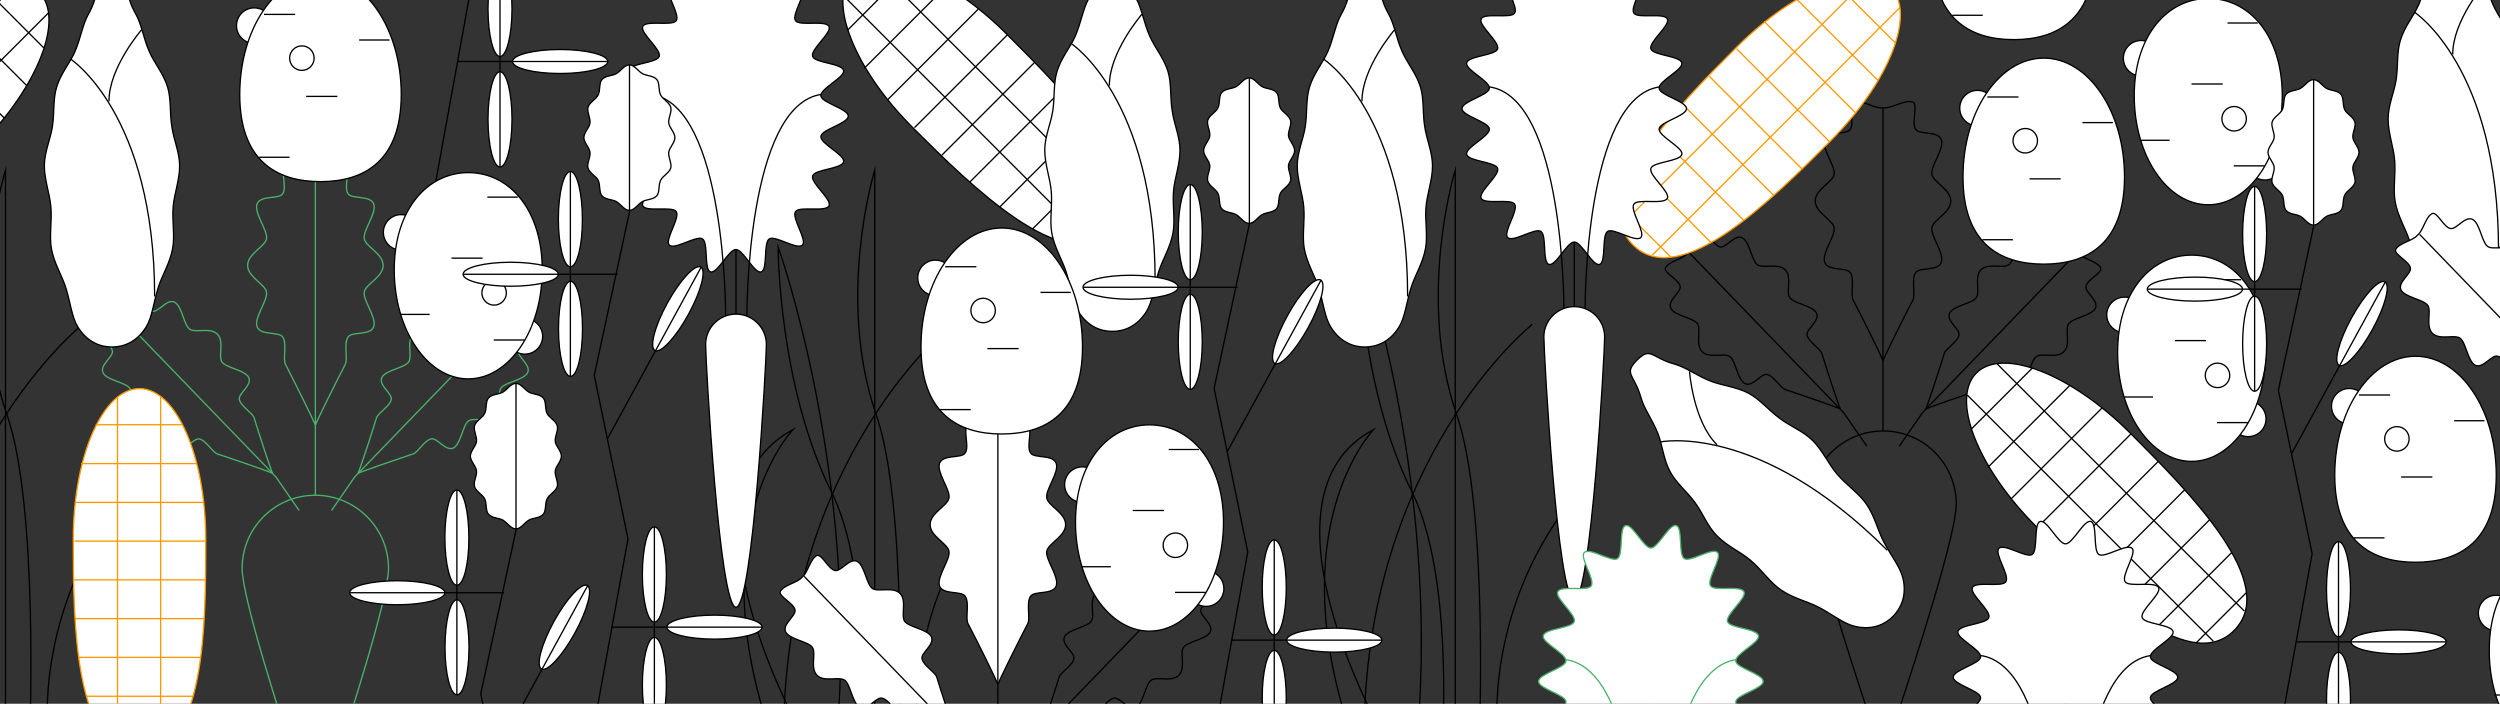 <svg xmlns="http://www.w3.org/2000/svg" xmlns:xlink="http://www.w3.org/1999/xlink" xml:space="preserve" viewBox="0 0 2000 563" version="1.0"><rect x="0" y="0" width="2000" height="563" fill="#333333" stroke="none"/><defs><path id="a" d="M0 0h2000v563H0z"/></defs><clipPath id="b"><use xlink:href="#a" overflow="visible"/></clipPath><g clip-path="url(#b)"><path fill="#FFF" d="M762.6 222.3c0 7.9-6.4 14.2-14.2 14.2-7.9 0-14.2-6.4-14.2-14.2s6.4-14.2 14.2-14.2c7.8 0 14.2 6.4 14.2 14.2"/><circle cx="748.4" cy="222.3" r="14.2" fill="none" stroke="#000" stroke-miterlimit="10" stroke-width="1.063"/></g><g fill="none" stroke="#000" stroke-miterlimit="10" stroke-width="1.063" clip-path="url(#b)"><path d="M1506.4 288.9c.1-2 18.2-37.9 23.9-48.9 2.3-4.4-1.4-16.6 2.2-21.8 2.9-4.8 17.8-.9 20.6-8.4 2.4-7.4-8.7-21-7.6-27.6 1-6.4 15.1-12 15.1-21.4 0-9.4-14.1-15-15.1-21.4-1.1-6.7 10-20.2 7.6-27.6-2.8-7.5-17.6-3.6-20.6-8.4-3.6-5.2 2.2-19.6-2.2-21.8-6.9-2.2-17.1 5.6-23.9 4.7-6.7.9-17-6.9-23.9-4.7-4.5 2.2 1.4 16.6-2.2 21.8-2.9 4.8-17.8.9-20.6 8.4-2.4 7.4 8.7 21 7.6 27.6-1 6.4-15.1 12-15.1 21.4 0 9.4 14.1 15 15.1 21.4 1.1 6.7-10 20.2-7.6 27.6 2.8 7.5 17.6 3.6 20.6 8.4 3.6 5.2-.1 17.4 2.2 21.8 5.8 11 23.8 46.9 23.9 48.9zM1472.4 327.3c-1.1-1.3-11.8-34.3-14.9-44.5-1.3-4.1-10.9-9.4-11.8-14.7-1.1-4.7 10.4-11.3 7.5-17.6-3-6-18-7.6-21.4-12.4-3.2-4.6 2-16.5-3.7-22.3-5.7-5.7-17.7-.7-22.2-4-4.7-3.4-6.1-18.5-12.1-21.6-6.2-2.9-13 8.5-17.7 7.3-5.3-1-10.5-13.4-14.5-12-5.5 2.8-7.1 13.8-11.8 17.3-3.6 4.6-14.6 6.1-17.5 11.5-1.4 4 10.9 9.4 11.8 14.7 1.1 4.7-10.4 11.4-7.5 17.6 3 6 18 7.6 21.4 12.4 3.2 4.6-2 16.5 3.7 22.3 5.7 5.8 17.7.7 22.2 4 4.7 3.4 6.1 18.5 12.1 21.6 6.2 2.9 13-8.4 17.7-7.3 5.3 1 10.5 10.7 14.5 12 10 3.4 42.9 14.6 44.2 15.7zM1565 403.3c0 23.5-31 120.1-47.9 170.9-3.4 10.3-17.9 10.3-21.3 0-16.9-50.8-47.9-147.4-47.9-170.9 0-32.3 26.2-58.5 58.5-58.5 32.4-.1 58.6 26.1 58.6 58.5zM1506.4 344.7V86.3"/><path d="m1351.4 202.2 123.5 127.9 18.6 26.9M1540.5 327.3c1.1-1.3 11.8-34.3 14.9-44.5 1.3-4.1 10.9-9.4 11.8-14.7 1.1-4.7-10.4-11.3-7.5-17.6 3-6 18-7.6 21.4-12.4 3.2-4.6-2-16.5 3.7-22.3 5.7-5.7 17.7-.7 22.2-4 4.7-3.4 6.1-18.5 12.1-21.6 6.2-2.9 13 8.5 17.7 7.3 5.3-1 10.5-13.4 14.5-12 5.5 2.8 7.1 13.8 11.8 17.3 3.6 4.6 14.6 6.1 17.5 11.5 1.4 4-10.9 9.4-11.8 14.7-1.1 4.7 10.4 11.4 7.5 17.6-3 6-18 7.6-21.4 12.4-3.2 4.6 2 16.5-3.7 22.3-5.7 5.8-17.7.7-22.2 4-4.7 3.4-6.1 18.5-12.1 21.6-6.2 2.9-13-8.4-17.7-7.3-5.3 1-10.5 10.7-14.5 12-10.1 3.4-42.9 14.6-44.2 15.7z"/><path d="M1661.5 202.2 1538 330.1l-18.6 26.9"/></g><g fill="none" stroke="#4AB26B" stroke-miterlimit="10" stroke-width="1.063" clip-path="url(#b)"><path d="M252.3 340.4c.1-2 18.2-37.9 23.9-48.9 2.3-4.4-1.4-16.6 2.2-21.8 2.9-4.8 17.8-.9 20.6-8.4 2.4-7.4-8.7-21-7.6-27.6 1-6.4 15.1-12 15.1-21.4 0-9.4-14.1-15-15.1-21.4-1.1-6.7 10-20.2 7.6-27.6-2.8-7.5-17.6-3.6-20.6-8.4-3.6-5.2 2.2-19.6-2.2-21.8-6.9-2.2-17.1 5.6-23.9 4.7-6.7.9-17-6.9-23.9-4.7-4.5 2.2 1.4 16.6-2.2 21.8-2.9 4.8-17.8.9-20.6 8.4-2.4 7.4 8.7 21 7.6 27.6-1 6.4-15.1 12-15.1 21.4 0 9.4 14.1 15 15.1 21.4 1.1 6.7-10 20.2-7.6 27.6 2.8 7.5 17.6 3.6 20.6 8.4 3.6 5.2-.1 17.4 2.2 21.8 5.7 11 23.7 46.9 23.9 48.9zM218.2 378.8c-1.1-1.3-11.8-34.3-14.9-44.5-1.3-4.1-10.9-9.4-11.8-14.7-1.1-4.7 10.4-11.3 7.5-17.6-3-6-18-7.6-21.4-12.4-3.2-4.6 2-16.5-3.7-22.3-5.7-5.7-17.7-.7-22.2-4-4.7-3.4-6.1-18.5-12.1-21.6-6.2-2.9-13 8.5-17.7 7.3-5.3-1-10.5-13.4-14.5-12-5.5 2.8-7.1 13.8-11.8 17.3-3.6 4.7-14.6 6.1-17.5 11.6-1.4 4 10.9 9.4 11.8 14.7 1.1 4.7-10.4 11.4-7.5 17.6 3 6 18 7.6 21.4 12.4 3.2 4.6-2 16.5 3.7 22.3 5.7 5.8 17.7.7 22.2 4 4.7 3.4 6.1 18.5 12.1 21.6 6.2 2.9 13-8.4 17.7-7.3 5.3 1 10.5 10.7 14.5 12 10.1 3.3 42.9 14.4 44.2 15.6zM310.8 454.7c0 23.5-31 120.1-47.9 170.9-3.4 10.3-17.9 10.3-21.3 0-16.9-50.8-47.9-147.4-47.9-170.9 0-32.3 26.2-58.5 58.5-58.5s58.6 26.2 58.6 58.5zM252.3 396.2V137.8"/><path d="m97.2 253.7 123.5 127.8 18.6 26.9M286.3 378.8c1.1-1.3 11.8-34.3 14.9-44.5 1.3-4.1 10.9-9.4 11.8-14.7 1.1-4.7-10.4-11.3-7.5-17.6 3-6 18-7.6 21.4-12.4 3.2-4.6-2-16.5 3.7-22.3 5.7-5.7 17.7-.7 22.2-4 4.7-3.4 6.1-18.5 12.1-21.6 6.2-2.9 13 8.5 17.7 7.3 5.3-1 10.5-13.4 14.5-12 5.5 2.8 7.1 13.8 11.8 17.3 3.6 4.6 14.6 6.1 17.5 11.5 1.4 4-10.9 9.4-11.8 14.7-1.1 4.7 10.4 11.4 7.5 17.6-3 6-18 7.6-21.4 12.4-3.2 4.6 2 16.5-3.7 22.3-5.7 5.8-17.7.7-22.2 4-4.7 3.4-6.1 18.5-12.1 21.6-6.2 2.9-13-8.4-17.7-7.3-5.3 1-10.5 10.7-14.5 12-10.1 3.4-42.9 14.5-44.2 15.7z"/><path d="M407.3 253.7 283.8 381.5l-18.6 26.9"/></g><path fill="#FFF" d="M2018.7 95.2c0 11.3-4.3 22.2-5.2 32.8-.9 11.5 1.5 23-.4 33.3-2.1 11.7-8.5 21.5-11.5 31.2-3.8 12-4.8 23.8-9.8 31.8-7.5 11.9-17.9 15.8-27.2 15.8s-19.6-3.8-27.2-15.8c-5-7.9-6-19.8-9.8-31.8-3.1-9.6-9.4-19.5-11.5-31.2-1.8-10.3.6-21.8-.4-33.3-.9-10.6-5.2-21.5-5.2-32.9 0-10.8 4.8-21.1 6.4-31.2 1.7-10.8.4-21.9 3.4-31.7 3.2-10.7 10.6-19.3 14.6-28.3 4.7-10.8 6.2-22 10.8-30 9.5-16.7 3.2-23.6 19-23.6s9.4 6.9 19 23.6c4.6 8 6 19.2 10.8 30 4 9.1 11.4 17.7 14.6 28.3 2.9 9.7 1.6 20.9 3.4 31.7 1.4 10.3 6.2 20.5 6.2 31.3" clip-path="url(#b)"/><path fill="none" stroke="#000" stroke-miterlimit="10" stroke-width="1.063" d="M2018.7 95.2c0 11.3-4.3 22.2-5.2 32.8-.9 11.5 1.5 23-.4 33.3-2.1 11.7-8.5 21.5-11.5 31.2-3.8 12-4.8 23.8-9.8 31.8-7.5 11.9-17.9 15.8-27.2 15.8s-19.6-3.8-27.2-15.8c-5-7.9-6-19.8-9.8-31.8-3.1-9.6-9.4-19.5-11.5-31.2-1.8-10.3.6-21.8-.4-33.3-.9-10.6-5.2-21.5-5.2-32.9 0-10.8 4.8-21.1 6.4-31.2 1.7-10.8.4-21.9 3.4-31.7 3.2-10.7 10.6-19.3 14.6-28.3 4.7-10.8 6.2-22 10.8-30 9.5-16.7 3.2-23.6 19-23.6s9.4 6.9 19 23.6c4.6 8 6 19.2 10.8 30 4 9.1 11.4 17.7 14.6 28.3 2.9 9.7 1.6 20.9 3.4 31.7 1.4 10.3 6.2 20.5 6.2 31.3z" clip-path="url(#b)"/><path fill="none" stroke="#000" stroke-miterlimit="10" stroke-width="1.063" d="M1931.5 9.7s67.3 43.8 67.3 189.9" clip-path="url(#b)"/><path fill="none" stroke="#000" stroke-miterlimit="10" stroke-width="1.063" d="M1962.2 43.5c-.2-26.8 26-57.1 26-57.1M1133.8 589.7c18.4-209.4-46.9-392.2-46.9-392.2s0 110.2 42.7 196.1c32.9 66.1 24.4 196.1 24.4 196.1M1164.2 587.5V136.1s-31.4 101.7 1.2 195.8c25.3 72.8 18.1 257.8 18.1 257.8" clip-path="url(#b)"/><path fill="none" stroke="#000" stroke-miterlimit="10" stroke-width="1.063" d="M1091.3 589.7c0-223 134.5-330.2 134.5-330.2" clip-path="url(#b)"/><path fill="none" stroke="#000" stroke-miterlimit="10" stroke-width="1.063" d="M1081.6 589.7c-58.2-168.1 17.2-246 17.2-246-101.5 53.7 8.5 246 8.5 246M1198.1 586s-11.1-94.4 57.7-184.2M669.4 589.7c18.4-209.4-46.9-392.2-46.9-392.2s0 110.2 42.7 196.1c32.9 66.1 24.4 196.1 24.4 196.1M699.8 587.5V136.1s-31.4 101.7 1.2 195.8c25.3 72.8 18.1 257.8 18.1 257.8" clip-path="url(#b)"/><path fill="none" stroke="#000" stroke-miterlimit="10" stroke-width="1.063" d="M626.9 589.7c0-223 134.5-330.2 134.5-330.2" clip-path="url(#b)"/><path fill="none" stroke="#000" stroke-miterlimit="10" stroke-width="1.063" d="M617.2 589.7c-58.2-168.1 17.2-246 17.2-246-101.5 53.7 8.5 246 8.5 246M733.7 586s-11.1-94.4 57.7-184.2M-25.9 589.7c18.4-209.4-46.9-392.2-46.9-392.2s0 110.2 42.7 196.1C2.8 459.7-5.7 589.7-5.7 589.7M4.4 587.5V136.1S-27 237.8 5.6 331.9C31 404.7 23.8 589.7 23.8 589.7" clip-path="url(#b)"/><path fill="none" stroke="#000" stroke-miterlimit="10" stroke-width="1.063" d="M-68.4 589.7c0-223 134.5-330.2 134.5-330.2M38.4 586s-11.1-94.4 57.7-184.2" clip-path="url(#b)"/><path fill="#FFF" d="M857.9 660.6c0 23.6-31.1 120.6-48.1 171.7-3.4 10.3-18 10.3-21.4 0-17-51.1-48.1-148.1-48.1-171.7 0-32.5 26.3-58.8 58.8-58.8s58.8 26.4 58.8 58.8" clip-path="url(#b)"/><path fill="none" stroke="#000" stroke-miterlimit="10" stroke-width="1.063" d="M857.9 660.6c0 23.6-31.1 120.6-48.1 171.7-3.4 10.3-18 10.3-21.4 0-17-51.1-48.1-148.1-48.1-171.7 0-32.5 26.3-58.8 58.8-58.8s58.8 26.4 58.8 58.8z" clip-path="url(#b)"/><path fill="#FFF" d="M1629 421.3c-47.2-47.2-68.6-102.2-47.9-122.9 20.7-20.7 75.7.7 122.9 47.9 47.2 47.2 120.7 120.7 83.2 158.2-36.8 36.8-111.1-36-158.2-83.2" clip-path="url(#b)"/><path fill="none" stroke="#000" stroke-miterlimit="10" stroke-width="1.063" d="M1629 421.3c-47.2-47.2-68.6-102.2-47.9-122.9 20.7-20.7 75.7.7 122.9 47.9 47.2 47.2 120.7 120.7 83.2 158.2-36.8 36.8-111.1-36-158.2-83.2zM1652.4 443.4l73.9-74M1630.5 421.4l74.1-74.1M1608.5 399.5l73.2-73.2M1590.3 373.9l65.5-65.5M1576.6 343.7l49.2-49.2M1674.6 465l73.1-73.1M1698.6 484.8l69.1-69M1724.9 502.4l60.5-60.4M1757 514.2l40.1-40.1M1597.5 290.9l197.9 197.9M1573.9 316.1l196.7 196.8" clip-path="url(#b)"/><path fill="#FFF" d="M1389.5 37.6c47.2-47.2 102.2-68.6 122.9-47.9 20.7 20.7-.7 75.7-47.9 122.9-47.2 47.2-120.7 120.7-158.2 83.2-36.9-36.8 36-111.1 83.2-158.2" clip-path="url(#b)"/><path fill="none" stroke="#FF9800" stroke-miterlimit="10" stroke-width="1.063" d="M1389.5 37.6c47.2-47.2 102.2-68.6 122.9-47.9 20.7 20.7-.7 75.7-47.9 122.9-47.2 47.2-120.7 120.7-158.2 83.2-36.9-36.8 36-111.1 83.2-158.2zM1367.4 61l74 74M1389.3 39.1l74.5 74.4M1411.3 17.1l73.2 73.2M1436.9-1.1l65.5 65.5M1467.1-14.8l48.8 48.8M1345.8 83.2l73.1 73.1M1325.9 107.2l69.1 69.1M1308.4 133.5l60.4 60.5M1296.6 165.6l40.1 40.1M1519.9 6 1322 204M1494.6-17.5l-196.7 196.7" clip-path="url(#b)"/><path fill="#FFF" d="M-91.6 41.7C-44.4-5.5 10.6-26.9 31.3-6.2s-.7 75.7-47.9 122.9c-47.2 47.2-120.7 120.7-158.2 83.2-36.8-36.8 36.1-111.1 83.2-158.2" clip-path="url(#b)"/><path fill="none" stroke="#000" stroke-miterlimit="10" stroke-width="1.063" d="M-91.6 41.7C-44.4-5.5 10.6-26.9 31.3-6.2s-.7 75.7-47.9 122.9c-47.2 47.2-120.7 120.7-158.2 83.2-36.8-36.8 36.1-111.1 83.2-158.2zM-69.8 21.2 3.4 94.4M-44.1 3l65.5 65.5M-13.9-10.7l48.7 48.8M38.9 10.2l-198 197.9M13.6-13.4l-196.8 196.8" clip-path="url(#b)"/><path fill="#FFF" d="M58.6 431.7c0-66.7 23.7-120.8 53-120.8s53 54.1 53 120.8 0 170.7-53 170.7c-52 0-53-104-53-170.7" clip-path="url(#b)"/><path fill="none" stroke="#FF9800" stroke-miterlimit="10" stroke-width="1.063" d="M58.6 431.7c0-66.7 23.7-120.8 53-120.8s53 54.1 53 120.8 0 170.7-53 170.7c-52 0-53-104-53-170.7zM58.3 463.9h106.3M59.6 432.9h105.2M59.6 401.9H163M64.8 370.9h92.6M76.5 339.8h68.9M60 494.9h102.8M62.9 525.9h97.7M69.1 557h85.5M83.5 588h56.7M128.5 317.2v280M94 318.4v278.3" clip-path="url(#b)"/><path fill="#FFF" d="M730.1 102C682.9 54.9 661.5-.2 682.2-20.9c20.7-20.7 75.7.7 122.9 47.9 47.2 47.2 120.7 120.7 83.2 158.2-36.8 36.8-111-36-158.2-83.2" clip-path="url(#b)"/><path fill="none" stroke="#000" stroke-miterlimit="10" stroke-width="1.063" d="M730.1 102C682.9 54.9 661.5-.2 682.2-20.9c20.7-20.7 75.7.7 122.9 47.9 47.2 47.2 120.7 120.7 83.2 158.2-36.8 36.8-111-36-158.2-83.2zM753.5 124.1l74-74M731.6 102.1 805.8 28M709.7 80.2 782.9 7M691.4 54.6 757-10.9M677.8 24.4l48.7-48.8M775.8 145.7l74-74M799.8 165.6l69.1-69.1M826.1 183.1l60.4-60.4M858.2 194.9l40.1-40.1M698.6-28.4l197.9 197.9M675.1-3.1l196.7 196.7" clip-path="url(#b)"/><path fill="#FFF" d="M1283.7 269.6c0 13.4-10.9 210.2-24.3 210.2s-24.3-196.8-24.3-210.2 10.9-24.3 24.3-24.3 24.3 10.8 24.3 24.3" clip-path="url(#b)"/><path fill="none" stroke="#000" stroke-miterlimit="10" stroke-width="1.063" d="M1283.7 269.6c0 13.4-10.9 210.2-24.3 210.2s-24.3-196.8-24.3-210.2 10.9-24.3 24.3-24.3 24.3 10.8 24.3 24.3zM1259.4 245.2V-19.9" clip-path="url(#b)"/><path fill="#FFF" d="M1349.2 86.9c0 5.9-21.3 10.6-21.9 16.2-.6 5.9 19.3 14.8 18.2 20.3-1.2 5.8-23 5.9-24.8 11.3-1.8 5.6 15.6 18.8 13.2 23.9-2.5 5.4-23.7 0-26.8 4.7-3.3 5 9.5 22.6 5.6 26.7-4.1 4.3-22-8-26.6-4.9-4.9 3.3-1 24.6-6.4 26.4-5.5 1.8-14.4-17.9-20.3-17.9-5.8 0-14.8 19.6-20.3 17.9-5.4-1.7-1.5-23.1-6.4-26.4-4.7-3.1-22.5 9.2-26.6 4.9-3.9-4 8.9-21.7 5.6-26.7-3.1-4.7-24.2.7-26.8-4.7-2.4-5.1 15-18.3 13.2-23.9-1.8-5.4-23.6-5.5-24.8-11.3-1.1-5.5 18.8-14.4 18.2-20.3-.6-5.6-21.9-10.4-21.9-16.2 0-5.9 21.3-10.6 21.9-16.2.6-5.9-19.3-14.7-18.2-20.3 1.2-5.8 23-5.9 24.8-11.3 1.8-5.6-15.6-18.8-13.2-23.9 2.5-5.4 23.7 0 26.8-4.7 3.3-5-9.5-22.6-5.6-26.7 4.1-4.3 22 8 26.6 4.9 4.9-3.3 1-24.6 6.4-26.4 5.5-1.8 14.4 17.9 20.3 17.9 5.8 0 14.8-19.6 20.3-17.9 5.4 1.7 1.5 23.1 6.4 26.4 4.7 3.1 22.5-9.2 26.6-4.9 3.9 4-8.9 21.7-5.6 26.7 3.1 4.7 24.2-.7 26.8 4.7 2.4 5.1-15 18.3-13.2 23.9 1.8 5.4 23.6 5.5 24.8 11.3 1.1 5.5-18.8 14.4-18.2 20.3.6 5.6 21.9 10.3 21.9 16.2" clip-path="url(#b)"/><path fill="none" stroke="#000" stroke-miterlimit="10" stroke-width="1.063" d="M1349.2 86.9c0 5.9-21.3 10.6-21.9 16.2-.6 5.9 19.3 14.8 18.2 20.3-1.2 5.8-23 5.9-24.8 11.3-1.8 5.6 15.6 18.8 13.2 23.9-2.5 5.4-23.7 0-26.8 4.7-3.3 5 9.5 22.6 5.6 26.7-4.1 4.3-22-8-26.6-4.9-4.9 3.3-1 24.6-6.4 26.4-5.5 1.8-14.4-17.9-20.3-17.9-5.8 0-14.8 19.6-20.3 17.9-5.4-1.7-1.5-23.1-6.4-26.4-4.7-3.1-22.5 9.2-26.6 4.9-3.9-4 8.9-21.7 5.6-26.7-3.1-4.7-24.2.7-26.8-4.7-2.4-5.1 15-18.3 13.2-23.9-1.8-5.4-23.6-5.5-24.8-11.3-1.1-5.5 18.8-14.4 18.2-20.3-.6-5.6-21.9-10.4-21.9-16.2 0-5.9 21.3-10.6 21.9-16.2.6-5.9-19.3-14.7-18.2-20.3 1.2-5.8 23-5.9 24.8-11.3 1.8-5.6-15.6-18.8-13.2-23.9 2.5-5.4 23.7 0 26.8-4.7 3.3-5-9.5-22.6-5.6-26.7 4.1-4.3 22 8 26.6 4.9 4.9-3.3 1-24.6 6.4-26.4 5.5-1.8 14.4 17.9 20.3 17.9 5.8 0 14.8-19.6 20.3-17.9 5.4 1.7 1.5 23.1 6.4 26.4 4.7 3.1 22.5-9.2 26.6-4.9 3.9 4-8.9 21.7-5.6 26.7 3.1 4.7 24.2-.7 26.8 4.7 2.4 5.1-15 18.3-13.2 23.9 1.8 5.4 23.6 5.5 24.8 11.3 1.1 5.5-18.8 14.4-18.2 20.3.6 5.6 21.9 10.3 21.9 16.2z" clip-path="url(#b)"/><path fill="none" stroke="#000" stroke-miterlimit="10" stroke-width="1.063" d="M1251.1 246.7s.5-168.7-59.7-177.2M1268.1 246.7s-.5-168.7 59.7-177.2" clip-path="url(#b)"/><path fill="#FFF" d="M1345 727.8c0 13.4-10.9 210.2-24.3 210.2s-24.3-196.8-24.3-210.2 10.9-24.3 24.3-24.3 24.3 10.9 24.3 24.3" clip-path="url(#b)"/><path fill="none" stroke="#4AB26B" stroke-miterlimit="10" stroke-width="1.063" d="M1345 727.8c0 13.4-10.9 210.2-24.3 210.2s-24.3-196.8-24.3-210.2 10.9-24.3 24.3-24.3 24.3 10.9 24.3 24.3zM1320.7 703.5V438.3" clip-path="url(#b)"/><path fill="#FFF" d="M1410.5 545.1c0 5.9-21.3 10.6-21.9 16.2-.6 5.9 19.3 14.8 18.2 20.3-1.2 5.8-23 5.9-24.8 11.3-1.8 5.6 15.6 18.8 13.2 23.9-2.5 5.4-23.7 0-26.8 4.7-3.3 5 9.5 22.6 5.6 26.7-4.1 4.3-22-8-26.6-4.9-4.9 3.3-1 24.6-6.4 26.4-5.5 1.8-14.4-17.9-20.3-17.9-5.8 0-14.8 19.6-20.3 17.9-5.4-1.7-1.5-23.1-6.4-26.4-4.7-3.1-22.5 9.2-26.6 4.9-3.9-4 8.9-21.7 5.6-26.7-3.1-4.7-24.2.7-26.8-4.7-2.4-5.1 15-18.3 13.2-23.9-1.8-5.4-23.6-5.5-24.8-11.3-1.1-5.5 18.8-14.4 18.2-20.3-.6-5.6-21.9-10.4-21.9-16.2 0-5.9 21.3-10.6 21.9-16.2.6-5.9-19.3-14.7-18.2-20.3 1.2-5.8 23-5.9 24.8-11.3 1.8-5.6-15.6-18.8-13.2-23.9 2.5-5.4 23.7 0 26.8-4.7 3.3-5-9.5-22.6-5.6-26.7 4.1-4.3 22 8 26.6 4.9 4.9-3.3 1-24.6 6.4-26.4 5.5-1.8 14.4 17.9 20.3 17.9 5.8 0 14.8-19.6 20.3-17.9 5.4 1.7 1.5 23.1 6.4 26.4 4.7 3.1 22.5-9.2 26.6-4.9 3.9 4-8.9 21.7-5.6 26.7 3.1 4.7 24.2-.7 26.8 4.7 2.4 5.1-15 18.3-13.2 23.9 1.8 5.4 23.6 5.5 24.8 11.3 1.1 5.5-18.8 14.4-18.2 20.3.5 5.6 21.9 10.3 21.9 16.2" clip-path="url(#b)"/><path fill="none" stroke="#4AB26B" stroke-miterlimit="10" stroke-width="1.063" d="M1410.5 545.1c0 5.9-21.3 10.6-21.9 16.2-.6 5.9 19.3 14.8 18.2 20.3-1.2 5.8-23 5.9-24.8 11.3-1.8 5.6 15.6 18.8 13.2 23.9-2.5 5.4-23.7 0-26.8 4.7-3.3 5 9.5 22.6 5.6 26.7-4.1 4.3-22-8-26.6-4.9-4.9 3.3-1 24.6-6.4 26.4-5.5 1.8-14.4-17.9-20.3-17.9-5.8 0-14.8 19.6-20.3 17.9-5.4-1.7-1.5-23.1-6.4-26.4-4.7-3.1-22.5 9.2-26.6 4.9-3.9-4 8.9-21.7 5.6-26.7-3.1-4.7-24.2.7-26.8-4.7-2.4-5.1 15-18.3 13.2-23.9-1.8-5.4-23.6-5.5-24.8-11.3-1.1-5.5 18.8-14.4 18.2-20.3-.6-5.6-21.9-10.4-21.9-16.2 0-5.9 21.3-10.6 21.9-16.2.6-5.9-19.3-14.7-18.2-20.3 1.2-5.8 23-5.9 24.8-11.3 1.8-5.6-15.6-18.8-13.2-23.9 2.5-5.4 23.7 0 26.8-4.7 3.3-5-9.5-22.6-5.6-26.7 4.1-4.3 22 8 26.6 4.9 4.9-3.3 1-24.6 6.4-26.4 5.5-1.8 14.4 17.9 20.3 17.9 5.8 0 14.8-19.6 20.3-17.9 5.4 1.7 1.5 23.1 6.4 26.4 4.7 3.1 22.5-9.2 26.6-4.9 3.9 4-8.9 21.7-5.6 26.7 3.1 4.7 24.2-.7 26.8 4.7 2.4 5.1-15 18.3-13.2 23.9 1.8 5.4 23.6 5.5 24.8 11.3 1.1 5.5-18.8 14.4-18.2 20.3.5 5.6 21.9 10.3 21.9 16.2z" clip-path="url(#b)"/><path fill="none" stroke="#4AB26B" stroke-miterlimit="10" stroke-width="1.063" d="M1312.3 704.9s.5-168.7-59.7-177.2M1329.4 704.9s-.5-168.7 59.7-177.2" clip-path="url(#b)"/><path fill="#FFF" d="M613.1 275.6c0 13.4-10.9 210.2-24.3 210.2S564.5 289 564.5 275.6s10.9-24.3 24.3-24.3 24.3 10.9 24.3 24.3" clip-path="url(#b)"/><path fill="none" stroke="#000" stroke-miterlimit="10" stroke-width="1.063" d="M613.1 275.6c0 13.4-10.9 210.2-24.3 210.2S564.5 289 564.5 275.6s10.9-24.3 24.3-24.3 24.3 10.9 24.3 24.3zM588.8 251.3V-13.9" clip-path="url(#b)"/><path fill="#FFF" d="M678.6 92.9c0 5.9-21.3 10.6-21.9 16.2-.6 5.9 19.3 14.7 18.2 20.3-1.2 5.8-23 5.9-24.8 11.3-1.8 5.6 15.6 18.8 13.1 23.9-2.5 5.4-23.7 0-26.8 4.7-3.3 5 9.5 22.6 5.6 26.7-4.1 4.3-22-8-26.6-4.9-4.9 3.3-1 24.6-6.4 26.4-5.5 1.8-14.4-17.9-20.3-17.9-5.8 0-14.8 19.6-20.3 17.9-5.4-1.7-1.5-23.1-6.4-26.4-4.7-3.1-22.5 9.2-26.6 4.9-3.9-4 8.9-21.7 5.6-26.7-3.1-4.7-24.2.7-26.8-4.7-2.4-5.1 15-18.3 13.2-23.9-1.8-5.4-23.6-5.5-24.8-11.3-1.1-5.5 18.8-14.4 18.2-20.3-.6-5.6-21.9-10.4-21.9-16.2 0-5.9 21.3-10.6 21.9-16.2.6-5.9-19.4-14.8-18.2-20.3 1.2-5.8 23-5.9 24.8-11.3 1.8-5.6-15.6-18.8-13.2-23.9 2.5-5.4 23.7 0 26.8-4.7 3.3-5-9.5-22.6-5.6-26.7 4.1-4.3 22 8 26.6 4.9 4.9-3.3 1-24.6 6.4-26.4 5.5-1.8 14.4 17.9 20.3 17.9s14.8-19.6 20.3-17.9c5.4 1.7 1.5 23.1 6.4 26.4 4.7 3.1 22.5-9.2 26.6-4.9 3.9 4-8.9 21.7-5.6 26.7 3.1 4.7 24.2-.7 26.8 4.7 2.4 5.1-15 18.3-13.1 23.9 1.8 5.4 23.6 5.5 24.8 11.3 1.1 5.5-18.8 14.4-18.2 20.3.6 5.6 21.9 10.3 21.9 16.2" clip-path="url(#b)"/><path fill="none" stroke="#000" stroke-miterlimit="10" stroke-width="1.063" d="M678.6 92.9c0 5.9-21.3 10.6-21.9 16.2-.6 5.9 19.3 14.7 18.2 20.3-1.2 5.8-23 5.9-24.8 11.3-1.8 5.6 15.6 18.8 13.1 23.9-2.5 5.4-23.7 0-26.8 4.7-3.3 5 9.5 22.6 5.6 26.7-4.1 4.3-22-8-26.6-4.9-4.9 3.3-1 24.6-6.4 26.4-5.5 1.8-14.4-17.9-20.3-17.9-5.8 0-14.8 19.6-20.3 17.9-5.4-1.7-1.5-23.1-6.4-26.4-4.7-3.1-22.5 9.2-26.6 4.9-3.9-4 8.9-21.7 5.6-26.7-3.1-4.7-24.2.7-26.8-4.7-2.4-5.1 15-18.3 13.2-23.9-1.8-5.4-23.6-5.5-24.8-11.3-1.1-5.5 18.8-14.4 18.2-20.3-.6-5.6-21.9-10.4-21.9-16.2 0-5.9 21.3-10.6 21.9-16.2.6-5.9-19.4-14.8-18.2-20.3 1.2-5.8 23-5.9 24.8-11.3 1.8-5.6-15.6-18.8-13.2-23.9 2.5-5.4 23.7 0 26.8-4.7 3.3-5-9.5-22.6-5.6-26.7 4.1-4.3 22 8 26.6 4.9 4.9-3.3 1-24.6 6.4-26.4 5.5-1.8 14.4 17.9 20.3 17.9s14.8-19.6 20.3-17.9c5.4 1.7 1.5 23.1 6.4 26.4 4.7 3.1 22.5-9.2 26.6-4.9 3.9 4-8.9 21.7-5.6 26.7 3.1 4.7 24.2-.7 26.8 4.7 2.4 5.1-15 18.3-13.1 23.9 1.8 5.4 23.6 5.5 24.8 11.3 1.1 5.5-18.8 14.4-18.2 20.3.6 5.6 21.9 10.3 21.9 16.2z" clip-path="url(#b)"/><path fill="none" stroke="#000" stroke-miterlimit="10" stroke-width="1.063" d="M580.5 252.7S581 84 520.8 75.5M597.5 252.7S597 84 657.2 75.5" clip-path="url(#b)"/><path fill="#FFF" d="M1676.7 724.5c0 13.4-10.9 210.2-24.3 210.2s-24.3-196.8-24.3-210.2 10.9-24.3 24.3-24.3 24.3 10.8 24.3 24.3" clip-path="url(#b)"/><path fill="none" stroke="#000" stroke-miterlimit="10" stroke-width="1.063" d="M1676.7 724.5c0 13.4-10.9 210.2-24.3 210.2s-24.3-196.8-24.3-210.2 10.9-24.3 24.3-24.3 24.3 10.8 24.3 24.3zM1652.4 700.1V435" clip-path="url(#b)"/><path fill="#FFF" d="M1742.2 541.8c0 5.9-21.3 10.6-21.9 16.2-.6 5.9 19.3 14.8 18.2 20.3-1.2 5.8-23 5.9-24.8 11.3-1.8 5.6 15.6 18.8 13.2 23.9-2.5 5.4-23.7 0-26.8 4.7-3.3 5 9.5 22.6 5.6 26.7-4.1 4.3-22-8-26.6-4.9-4.9 3.3-1 24.6-6.4 26.4-5.5 1.8-14.4-17.9-20.3-17.9-5.8 0-14.8 19.6-20.3 17.9-5.4-1.7-1.5-23.1-6.4-26.4-4.7-3.1-22.5 9.2-26.6 4.9-3.9-4 8.9-21.7 5.6-26.7-3.1-4.7-24.2.7-26.8-4.7-2.4-5.1 15-18.3 13.2-23.9-1.8-5.4-23.6-5.5-24.8-11.3-1.1-5.5 18.8-14.4 18.2-20.3-.6-5.6-21.9-10.4-21.9-16.2 0-5.9 21.3-10.6 21.9-16.2.6-5.9-19.3-14.7-18.2-20.3 1.2-5.8 23-5.9 24.8-11.3 1.8-5.6-15.6-18.8-13.2-23.9 2.5-5.4 23.7 0 26.8-4.7 3.3-5-9.5-22.6-5.6-26.7 4.1-4.3 22 8 26.6 4.9 4.9-3.3 1-24.6 6.4-26.4 5.5-1.8 14.4 17.9 20.3 17.9 5.8 0 14.8-19.6 20.3-17.9 5.4 1.7 1.5 23.1 6.4 26.4 4.7 3.1 22.5-9.2 26.6-4.9 3.9 4-8.9 21.7-5.6 26.7 3.1 4.7 24.2-.7 26.8 4.7 2.4 5.1-15 18.3-13.2 23.9 1.8 5.4 23.6 5.5 24.8 11.3 1.1 5.5-18.8 14.4-18.2 20.3.6 5.6 21.9 10.3 21.9 16.2" clip-path="url(#b)"/><path fill="none" stroke="#000" stroke-miterlimit="10" stroke-width="1.063" d="M1742.2 541.8c0 5.9-21.3 10.6-21.9 16.2-.6 5.9 19.3 14.8 18.2 20.3-1.2 5.8-23 5.9-24.8 11.3-1.8 5.6 15.6 18.8 13.2 23.9-2.5 5.4-23.7 0-26.8 4.7-3.3 5 9.5 22.6 5.6 26.7-4.1 4.3-22-8-26.6-4.9-4.9 3.3-1 24.6-6.4 26.4-5.5 1.8-14.4-17.9-20.3-17.9-5.8 0-14.8 19.6-20.3 17.9-5.4-1.7-1.5-23.1-6.4-26.4-4.7-3.1-22.5 9.2-26.6 4.9-3.9-4 8.9-21.7 5.6-26.7-3.1-4.7-24.2.7-26.8-4.7-2.4-5.1 15-18.3 13.2-23.9-1.8-5.4-23.6-5.5-24.8-11.3-1.1-5.5 18.8-14.4 18.2-20.3-.6-5.6-21.9-10.4-21.9-16.2 0-5.9 21.3-10.6 21.9-16.2.6-5.9-19.3-14.7-18.2-20.3 1.2-5.8 23-5.9 24.8-11.3 1.8-5.6-15.6-18.8-13.2-23.9 2.5-5.4 23.7 0 26.8-4.7 3.3-5-9.5-22.6-5.6-26.7 4.1-4.3 22 8 26.6 4.9 4.9-3.3 1-24.6 6.4-26.4 5.5-1.8 14.4 17.9 20.3 17.9 5.8 0 14.8-19.6 20.3-17.9 5.4 1.7 1.5 23.1 6.4 26.4 4.7 3.1 22.5-9.2 26.6-4.9 3.9 4-8.9 21.7-5.6 26.7 3.1 4.7 24.2-.7 26.8 4.7 2.4 5.1-15 18.3-13.2 23.9 1.8 5.4 23.6 5.5 24.8 11.3 1.1 5.5-18.8 14.4-18.2 20.3.6 5.6 21.9 10.3 21.9 16.2z" clip-path="url(#b)"/><path fill="none" stroke="#000" stroke-miterlimit="10" stroke-width="1.063" d="M1644.1 701.6s.5-168.7-59.7-177.2M1661.1 701.6s-.5-168.7 59.7-177.2" clip-path="url(#b)"/><path fill="#FFF" d="M1146 132.7c0 11.3-4.3 22.2-5.2 32.8-.9 11.5 1.5 23-.4 33.3-2.1 11.7-8.5 21.5-11.5 31.2-3.8 12-4.8 23.8-9.8 31.8-7.5 11.9-17.9 15.8-27.2 15.8s-19.6-3.8-27.2-15.8c-5-7.9-6-19.8-9.8-31.8-3.1-9.6-9.4-19.5-11.5-31.2-1.8-10.3.6-21.8-.4-33.3-.9-10.6-5.2-21.5-5.2-32.9 0-10.8 4.8-21.1 6.4-31.2 1.7-10.8.4-21.9 3.4-31.7 3.2-10.7 10.6-19.3 14.6-28.3 4.7-10.8 6.2-22 10.8-30 9.5-16.7 3.2-23.6 19-23.6s9.4 6.9 19 23.6c4.5 8 6 19.2 10.8 30 4 9.1 11.4 17.7 14.6 28.3 2.9 9.7 1.6 20.9 3.4 31.7 1.5 10.3 6.2 20.5 6.2 31.3" clip-path="url(#b)"/><path fill="none" stroke="#000" stroke-miterlimit="10" stroke-width="1.063" d="M1146 132.7c0 11.3-4.3 22.2-5.2 32.8-.9 11.5 1.5 23-.4 33.3-2.1 11.7-8.5 21.5-11.5 31.2-3.8 12-4.8 23.8-9.8 31.8-7.5 11.9-17.9 15.8-27.2 15.8s-19.6-3.8-27.2-15.8c-5-7.9-6-19.8-9.8-31.8-3.1-9.6-9.4-19.5-11.5-31.2-1.8-10.3.6-21.8-.4-33.3-.9-10.6-5.2-21.5-5.2-32.9 0-10.8 4.8-21.1 6.4-31.2 1.7-10.8.4-21.9 3.4-31.7 3.2-10.7 10.6-19.3 14.6-28.3 4.7-10.8 6.2-22 10.8-30 9.5-16.7 3.2-23.6 19-23.6s9.4 6.9 19 23.6c4.5 8 6 19.2 10.8 30 4 9.1 11.4 17.7 14.6 28.3 2.9 9.7 1.6 20.9 3.4 31.7 1.5 10.3 6.2 20.5 6.2 31.3z" clip-path="url(#b)"/><path fill="none" stroke="#000" stroke-miterlimit="10" stroke-width="1.063" d="M1058.8 47.2s67.3 43.8 67.3 189.9" clip-path="url(#b)"/><path fill="none" stroke="#000" stroke-miterlimit="10" stroke-width="1.063" d="M1089.6 81c-.2-26.8 26-57.1 26-57.1" clip-path="url(#b)"/><path fill="#FFF" d="M143.7 132.7c0 11.3-4.3 22.2-5.2 32.8-.9 11.5 1.5 23-.4 33.3-2.1 11.7-8.5 21.5-11.5 31.2-3.8 12-4.8 23.8-9.8 31.8-7.5 11.9-17.9 15.8-27.2 15.8s-19.6-3.8-27.2-15.8c-5-7.9-6-19.8-9.8-31.8-3.1-9.6-9.4-19.5-11.5-31.2-1.8-10.3.6-21.8-.4-33.3-.9-10.6-5.2-21.5-5.2-32.9 0-10.8 4.8-21.1 6.4-31.2 1.7-10.8.4-21.9 3.4-31.7C48.5 59 55.9 50.4 59.9 41.4c4.7-10.8 6.2-22 10.8-30 9.5-16.7 3.2-23.6 19-23.6s9.4 6.9 19 23.6c4.6 8 6 19.2 10.8 30 4 9.1 11.4 17.7 14.6 28.3 2.9 9.7 1.6 20.9 3.4 31.7 1.4 10.3 6.2 20.5 6.2 31.3" clip-path="url(#b)"/><path fill="none" stroke="#000" stroke-miterlimit="10" stroke-width="1.063" d="M143.7 132.7c0 11.3-4.3 22.2-5.2 32.8-.9 11.5 1.5 23-.4 33.3-2.1 11.7-8.5 21.5-11.5 31.2-3.8 12-4.8 23.8-9.8 31.8-7.5 11.9-17.9 15.8-27.2 15.8s-19.6-3.8-27.2-15.8c-5-7.9-6-19.8-9.8-31.8-3.1-9.6-9.4-19.5-11.5-31.2-1.8-10.3.6-21.8-.4-33.3-.9-10.6-5.2-21.5-5.2-32.9 0-10.8 4.8-21.1 6.4-31.2 1.7-10.8.4-21.9 3.4-31.7C48.5 59 55.9 50.4 59.9 41.4c4.7-10.8 6.2-22 10.8-30 9.5-16.7 3.2-23.6 19-23.6s9.4 6.9 19 23.6c4.6 8 6 19.2 10.8 30 4 9.1 11.4 17.7 14.6 28.3 2.9 9.7 1.6 20.9 3.4 31.7 1.4 10.3 6.2 20.5 6.2 31.3z" clip-path="url(#b)"/><path fill="none" stroke="#000" stroke-miterlimit="10" stroke-width="1.063" d="M56.4 47.2s67.3 43.8 67.3 189.9" clip-path="url(#b)"/><path fill="none" stroke="#000" stroke-miterlimit="10" stroke-width="1.063" d="M87.2 81c-.2-26.8 26-57.1 26-57.1" clip-path="url(#b)"/><path fill="#FFF" d="M944 120.2c0 11.3-4.3 22.2-5.2 32.8-.9 11.5 1.5 23-.4 33.3-2.1 11.7-8.5 21.5-11.5 31.2-3.8 12-4.8 23.8-9.8 31.8-7.5 11.9-17.9 15.8-27.2 15.8s-19.6-3.8-27.2-15.8c-5-7.9-6-19.8-9.8-31.8-3.1-9.6-9.4-19.5-11.5-31.2-1.8-10.3.6-21.8-.4-33.3-.9-10.6-5.2-21.5-5.2-32.9 0-10.8 4.8-21.1 6.4-31.2 1.7-10.8.4-21.9 3.4-31.7 3.2-10.7 10.6-19.3 14.6-28.3 4.7-10.8 6.2-22 10.8-30 9.5-16.7 17.5-24.3 17.5-24.3 9.8 12.4 11 7.6 20.5 24.3 4.5 8 6 19.2 10.8 30 4 9.1 11.4 17.7 14.6 28.3 2.9 9.7 1.6 20.9 3.4 31.7 1.4 10.3 6.2 20.5 6.2 31.3" clip-path="url(#b)"/><path fill="none" stroke="#000" stroke-miterlimit="10" stroke-width="1.063" d="M944 120.2c0 11.3-4.3 22.2-5.2 32.8-.9 11.5 1.5 23-.4 33.3-2.1 11.7-8.5 21.5-11.5 31.2-3.8 12-4.8 23.8-9.8 31.8-7.5 11.9-17.9 15.8-27.2 15.8s-19.6-3.8-27.2-15.8c-5-7.9-6-19.8-9.8-31.8-3.1-9.6-9.4-19.5-11.5-31.2-1.8-10.3.6-21.8-.4-33.3-.9-10.6-5.2-21.5-5.2-32.9 0-10.8 4.8-21.1 6.4-31.2 1.7-10.8.4-21.9 3.4-31.7 3.2-10.7 10.6-19.3 14.6-28.3 4.7-10.8 6.2-22 10.8-30 9.5-16.7 17.5-24.3 17.5-24.3 9.8 12.4 11 7.6 20.5 24.3 4.5 8 6 19.2 10.8 30 4 9.1 11.4 17.7 14.6 28.3 2.9 9.7 1.6 20.9 3.4 31.7 1.4 10.3 6.2 20.5 6.2 31.3z" clip-path="url(#b)"/><path fill="none" stroke="#000" stroke-miterlimit="10" stroke-width="1.063" d="M856.8 34.7s67.3 43.8 67.3 189.9" clip-path="url(#b)"/><path fill="none" stroke="#000" stroke-miterlimit="10" stroke-width="1.063" d="M887.5 68.5c-.2-26.8 26-57.1 26-57.1" clip-path="url(#b)"/><path fill="#FFF" d="M1450.1 352.4c8 8 12.7 18.8 19.6 26.9 7.5 8.8 17.3 15.2 23.3 23.8 6.8 9.7 9.2 21.2 13.9 30.2 5.8 11.2 13.4 20.3 15.5 29.4 3.1 13.8-1.5 23.8-8 30.4-6.6 6.6-16.6 11.2-30.4 8-9.2-2.1-18.2-9.7-29.4-15.5-9-4.6-20.5-7.1-30.2-13.9-8.6-6-15-15.8-23.8-23.3-8.1-6.9-18.9-11.5-26.9-19.6-7.7-7.7-11.5-18.3-17.6-26.6-6.4-8.8-15.2-15.8-20-24.8-5.3-9.8-6.1-21.1-9.7-30.4-4.3-11-11.2-20-13.6-28.8-5.1-18.5-14.4-18.9-3.2-30.1 11.2-11.2 11.6-1.8 30.1 3.2 8.8 2.4 17.9 9.3 28.8 13.6 9.2 3.6 20.5 4.5 30.4 9.7 9 4.8 16 13.6 24.8 20 8.1 6.3 18.8 10.2 26.4 17.8" clip-path="url(#b)"/><path fill="none" stroke="#000" stroke-miterlimit="10" stroke-width="1.063" d="M1450.1 352.4c8 8 12.7 18.8 19.6 26.9 7.5 8.8 17.3 15.2 23.3 23.8 6.8 9.7 9.2 21.2 13.9 30.2 5.8 11.2 13.4 20.3 15.5 29.4 3.1 13.8-1.5 23.8-8 30.4-6.6 6.6-16.6 11.2-30.4 8-9.2-2.1-18.2-9.7-29.4-15.5-9-4.6-20.5-7.1-30.2-13.9-8.6-6-15-15.8-23.8-23.3-8.1-6.9-18.9-11.5-26.9-19.6-7.7-7.7-11.5-18.3-17.6-26.6-6.4-8.8-15.2-15.8-20-24.8-5.3-9.8-6.1-21.1-9.7-30.4-4.3-11-11.2-20-13.6-28.8-5.1-18.5-14.4-18.9-3.2-30.1 11.2-11.2 11.6-1.8 30.1 3.2 8.8 2.4 17.9 9.3 28.8 13.6 9.2 3.6 20.5 4.5 30.4 9.7 9 4.8 16 13.6 24.8 20 8.1 6.3 18.8 10.2 26.4 17.8z" clip-path="url(#b)"/><path fill="none" stroke="#000" stroke-miterlimit="10" stroke-width="1.063" d="M1327.9 353.6s78.6-16.7 181.9 86.6" clip-path="url(#b)"/><path fill="none" stroke="#000" stroke-miterlimit="10" stroke-width="1.063" d="M1373.6 355.8c-19.1-18.8-22-58.7-22-58.7" clip-path="url(#b)"/><path fill="#FFF" d="M335.1 185.9c0 7.9-6.4 14.2-14.2 14.2-7.9 0-14.2-6.4-14.2-14.2s6.4-14.2 14.2-14.2c7.8-.1 14.2 6.3 14.2 14.2" clip-path="url(#b)"/><circle cx="320.9" cy="185.9" r="14.2" fill="none" stroke="#000" stroke-miterlimit="10" stroke-width="1.063" clip-path="url(#b)"/><path fill="#FFF" d="M434.1 269.1c0 7.9-6.4 14.2-14.2 14.2-7.9 0-14.2-6.4-14.2-14.2s6.4-14.2 14.2-14.2c7.8-.1 14.2 6.3 14.2 14.2" clip-path="url(#b)"/><circle cx="419.9" cy="269.1" r="14.2" fill="none" stroke="#000" stroke-miterlimit="10" stroke-width="1.063" clip-path="url(#b)"/><path fill="#FFF" d="M217.6 20.5c0 7.9-6.4 14.2-14.2 14.2-7.9 0-14.2-6.4-14.2-14.2s6.4-14.2 14.2-14.2c7.8-.1 14.2 6.3 14.2 14.2" clip-path="url(#b)"/><circle cx="203.4" cy="20.5" r="14.2" fill="none" stroke="#000" stroke-miterlimit="10" stroke-width="1.063" clip-path="url(#b)"/><path fill="#FFF" d="M433.8 215.9c0 48.2-26.5 87.2-59.2 87.2s-59.2-39-59.2-87.2 26.5-77.8 59.2-77.8c32.7-.1 59.2 29.6 59.2 77.8" clip-path="url(#b)"/><path fill="none" stroke="#000" stroke-miterlimit="10" stroke-width="1.063" d="M433.8 215.9c0 48.2-26.5 87.2-59.2 87.2s-59.2-39-59.2-87.2 26.5-77.8 59.2-77.8c32.7-.1 59.2 29.6 59.2 77.8zM320.6 251.5h23.1M395 272h24.9M361.2 206.5h24.9M389.9 157.7h24.3" clip-path="url(#b)"/><path fill="#FFF" d="M191.8 75.6c0-52.5 28.9-95.1 64.6-95.1S321 23.1 321 75.6s-28.9 69.7-64.6 69.7-64.6-17.2-64.6-69.7" clip-path="url(#b)"/><path fill="none" stroke="#000" stroke-miterlimit="10" stroke-width="1.063" d="M191.8 75.6c0-52.5 28.9-95.1 64.6-95.1S321 23.1 321 75.6s-28.9 69.7-64.6 69.7-64.6-17.2-64.6-69.7zM311.6 32h-24.3M236.1 11.5h-24.9M269.9 77.1h-25M231.6 125.8h-24.2" clip-path="url(#b)"/><path fill="none" stroke="#000" stroke-miterlimit="10" stroke-width="1.063" d="M251.3 46.5c0 5.4-4.4 9.8-9.8 9.8s-9.8-4.4-9.8-9.8 4.4-9.8 9.8-9.8 9.8 4.4 9.8 9.8zM405.1 234.3c0 5.4-4.4 9.8-9.8 9.8s-9.8-4.4-9.8-9.8 4.4-9.8 9.8-9.8 9.8 4.4 9.8 9.8z" clip-path="url(#b)"/><path fill="#FFF" d="M1713.8 251.9c0 7.9-6.4 14.2-14.2 14.2-7.9 0-14.2-6.4-14.2-14.2s6.4-14.2 14.2-14.2c7.8 0 14.2 6.3 14.2 14.2" clip-path="url(#b)"/><circle cx="1699.6" cy="251.9" r="14.2" fill="none" stroke="#000" stroke-miterlimit="10" stroke-width="1.063" clip-path="url(#b)"/><path fill="#FFF" d="M1812.8 335.1c0 7.9-6.4 14.2-14.2 14.2-7.9 0-14.2-6.4-14.2-14.2s6.4-14.2 14.2-14.2c7.8 0 14.2 6.3 14.2 14.2" clip-path="url(#b)"/><circle cx="1798.6" cy="335.1" r="14.2" fill="none" stroke="#000" stroke-miterlimit="10" stroke-width="1.063" clip-path="url(#b)"/><path fill="#FFF" d="M1596.3 86.5c0 7.9-6.4 14.2-14.2 14.2-7.9 0-14.2-6.4-14.2-14.2s6.4-14.2 14.2-14.2c7.8 0 14.2 6.3 14.2 14.2" clip-path="url(#b)"/><circle cx="1582" cy="86.5" r="14.2" fill="none" stroke="#000" stroke-miterlimit="10" stroke-width="1.063" clip-path="url(#b)"/><path fill="#FFF" d="M1812.5 281.9c0 48.2-26.5 87.2-59.2 87.2s-59.2-39-59.2-87.2 26.5-77.8 59.2-77.8 59.2 29.6 59.2 77.8" clip-path="url(#b)"/><path fill="none" stroke="#000" stroke-miterlimit="10" stroke-width="1.063" d="M1812.5 281.9c0 48.2-26.5 87.2-59.2 87.2s-59.2-39-59.2-87.2 26.5-77.8 59.2-77.8 59.2 29.6 59.2 77.8zM1699 317.6h23.4M1773.6 338.1h25M1739.9 272.5h24.9M1768.6 223.8h24.3" clip-path="url(#b)"/><path fill="#FFF" d="M1570.4 141.6c0-52.5 28.9-95.1 64.6-95.1 35.7 0 64.6 42.6 64.6 95.1 0 52.5-28.9 69.7-64.6 69.7-35.7 0-64.6-17.2-64.6-69.7" clip-path="url(#b)"/><path fill="none" stroke="#000" stroke-miterlimit="10" stroke-width="1.063" d="M1570.4 141.6c0-52.5 28.9-95.1 64.6-95.1 35.7 0 64.6 42.6 64.6 95.1 0 52.5-28.9 69.7-64.6 69.7-35.7 0-64.6-17.2-64.6-69.7zM1690.3 98.1H1666M1614.8 77.6h-24.9M1648.5 143.1h-24.9M1610.3 191.8H1586" clip-path="url(#b)"/><path fill="none" stroke="#000" stroke-miterlimit="10" stroke-width="1.063" d="M1630 112.6c0 5.4-4.4 9.8-9.8 9.8s-9.8-4.4-9.8-9.8 4.4-9.8 9.8-9.8c5.4-.1 9.8 4.3 9.8 9.8zM1783.8 300.3c0 5.4-4.4 9.8-9.8 9.8s-9.8-4.4-9.8-9.8 4.4-9.8 9.8-9.8 9.8 4.4 9.8 9.8z" clip-path="url(#b)"/><path fill="#FFF" d="M2011.1 490.4c0 7.9-6.4 14.2-14.2 14.2-7.9 0-14.2-6.4-14.2-14.2s6.4-14.2 14.2-14.2c7.8 0 14.2 6.3 14.2 14.2" clip-path="url(#b)"/><circle cx="1996.9" cy="490.4" r="14.2" fill="none" stroke="#000" stroke-miterlimit="10" stroke-width="1.063" clip-path="url(#b)"/><path fill="#FFF" d="M1893.6 325c0 7.9-6.4 14.2-14.2 14.2-7.9 0-14.2-6.4-14.2-14.2s6.4-14.2 14.2-14.2c7.8-.1 14.2 6.3 14.2 14.2" clip-path="url(#b)"/><circle cx="1879.4" cy="325" r="14.2" fill="none" stroke="#000" stroke-miterlimit="10" stroke-width="1.063" clip-path="url(#b)"/><path fill="#FFF" d="M2109.8 520.4c0 48.2-26.5 87.2-59.2 87.2s-59.2-39-59.2-87.2 26.5-77.8 59.2-77.8 59.2 29.6 59.2 77.8" clip-path="url(#b)"/><path fill="none" stroke="#000" stroke-miterlimit="10" stroke-width="1.063" d="M2109.8 520.4c0 48.2-26.5 87.2-59.2 87.2s-59.2-39-59.2-87.2 26.5-77.8 59.2-77.8 59.2 29.6 59.2 77.8zM1995.5 556h24.2" clip-path="url(#b)"/><path fill="#FFF" d="M1867.8 380.1c0-52.5 28.9-95.1 64.6-95.1 35.7 0 64.6 42.6 64.6 95.1 0 52.5-28.9 69.7-64.6 69.7-35.7 0-64.6-17.2-64.6-69.7" clip-path="url(#b)"/><path fill="none" stroke="#000" stroke-miterlimit="10" stroke-width="1.063" d="M1867.8 380.1c0-52.5 28.9-95.1 64.6-95.1 35.7 0 64.6 42.6 64.6 95.1 0 52.5-28.9 69.7-64.6 69.7-35.7 0-64.6-17.2-64.6-69.7zM1987.6 336.6h-24.3M1912.1 316h-24.9M1945.9 381.6h-25M1907.6 430.3h-24.9" clip-path="url(#b)"/><path fill="none" stroke="#000" stroke-miterlimit="10" stroke-width="1.063" d="M1927.3 351.1c0 5.4-4.4 9.8-9.8 9.8s-9.8-4.4-9.8-9.8 4.4-9.8 9.8-9.8c5.4-.1 9.8 4.3 9.8 9.8z" clip-path="url(#b)"/><path fill="#FFF" d="M1727.1 46.6c0 7.9-6.4 14.2-14.2 14.2-7.9 0-14.2-6.4-14.2-14.2s6.4-14.2 14.2-14.2c7.9-.1 14.2 6.3 14.2 14.2" clip-path="url(#b)"/><circle cx="1712.9" cy="46.6" r="14.2" fill="none" stroke="#000" stroke-miterlimit="10" stroke-width="1.063" clip-path="url(#b)"/><path fill="#FFF" d="M1826.1 129.8c0 7.9-6.4 14.2-14.2 14.2-7.9 0-14.2-6.4-14.2-14.2s6.4-14.2 14.2-14.2c7.9-.1 14.2 6.3 14.2 14.2" clip-path="url(#b)"/><circle cx="1811.9" cy="129.8" r="14.2" fill="none" stroke="#000" stroke-miterlimit="10" stroke-width="1.063" clip-path="url(#b)"/><path fill="#FFF" d="M1572.2-93.1c0 7.9-6.4 14.2-14.2 14.2-7.9 0-14.2-6.4-14.2-14.2s6.4-14.2 14.2-14.2c7.8-.1 14.2 6.3 14.2 14.2" clip-path="url(#b)"/><path fill="none" stroke="#000" stroke-miterlimit="10" stroke-width="1.063" d="M1572.2-93.1c0 7.9-6.4 14.2-14.2 14.2-7.9 0-14.2-6.4-14.2-14.2s6.4-14.2 14.2-14.2c7.8-.1 14.2 6.3 14.2 14.2z" clip-path="url(#b)"/><path fill="#FFF" d="M1825.8 76.6c0 48.2-26.5 87.2-59.2 87.2s-59.2-39-59.2-87.2 26.5-77.8 59.2-77.8c32.7-.1 59.2 29.6 59.2 77.8" clip-path="url(#b)"/><path fill="none" stroke="#000" stroke-miterlimit="10" stroke-width="1.063" d="M1825.8 76.6c0 48.2-26.5 87.2-59.2 87.2s-59.2-39-59.2-87.2 26.5-77.8 59.2-77.8c32.7-.1 59.2 29.6 59.2 77.8zM1712.5 112.2h23.2M1787 132.7h24.9M1753.2 67.2h25M1782 18.4h24.2" clip-path="url(#b)"/><path fill="#FFF" d="M1546.4-38c0-52.5 28.9-95.1 64.6-95.1 35.7 0 64.6 42.6 64.6 95.1 0 52.5-28.9 69.7-64.6 69.7-35.7 0-64.6-17.2-64.6-69.7" clip-path="url(#b)"/><path fill="none" stroke="#000" stroke-miterlimit="10" stroke-width="1.063" d="M1546.4-38c0-52.5 28.9-95.1 64.6-95.1 35.7 0 64.6 42.6 64.6 95.1 0 52.5-28.9 69.7-64.6 69.7-35.7 0-64.6-17.2-64.6-69.7zM1666.2-81.5h-24.3M1590.7-102.1h-24.9M1624.5-36.5h-25M1586.2 12.2H1562" clip-path="url(#b)"/><path fill="none" stroke="#000" stroke-miterlimit="10" stroke-width="1.063" d="M1605.9-67c0 5.4-4.4 9.8-9.8 9.8s-9.8-4.4-9.8-9.8 4.4-9.8 9.8-9.8c5.4-.1 9.8 4.3 9.8 9.8zM1797.1 95c0 5.4-4.4 9.8-9.8 9.8s-9.8-4.4-9.8-9.8 4.4-9.8 9.8-9.8 9.8 4.4 9.8 9.8z" clip-path="url(#b)"/><path fill="#FFF" d="M880.1 387.7c0 7.9-6.4 14.2-14.2 14.2-7.9 0-14.2-6.4-14.2-14.2s6.4-14.2 14.2-14.2c7.9 0 14.2 6.4 14.2 14.2" clip-path="url(#b)"/><path fill="none" stroke="#000" stroke-miterlimit="10" stroke-width="1.063" d="m968 608.2 30.2-166.7-26.9-130.8 28.8-134.1" clip-path="url(#b)"/><path fill="#FFF" d="M942.6 229.8c0 5.3-17.1 9.6-38.1 9.6s-38.1-4.3-38.1-9.6 17.1-9.6 38.1-9.6 38.1 4.3 38.1 9.6" clip-path="url(#b)"/><path fill="none" stroke="#000" stroke-miterlimit="10" stroke-width="1.063" d="M942.6 229.8c0 5.3-17.1 9.6-38.1 9.6s-38.1-4.3-38.1-9.6 17.1-9.6 38.1-9.6 38.1 4.3 38.1 9.6z" clip-path="url(#b)"/><path fill="#FFF" d="M952.2 235.4c5.3 0 9.6 17 9.6 38s-4.3 38.1-9.6 38.1-9.6-17-9.6-38 4.3-38.1 9.6-38.1" clip-path="url(#b)"/><path fill="none" stroke="#000" stroke-miterlimit="10" stroke-width="1.063" d="M952.2 235.4c5.3 0 9.6 17 9.6 38s-4.3 38.1-9.6 38.1-9.6-17-9.6-38 4.3-38.1 9.6-38.1z" clip-path="url(#b)"/><path fill="#FFF" d="M952.2 223.8c-5.3 0-9.6-17.1-9.6-38.1s4.3-38.1 9.6-38.1 9.6 17.1 9.6 38.1c0 21.1-4.3 38.1-9.6 38.1" clip-path="url(#b)"/><path fill="none" stroke="#000" stroke-miterlimit="10" stroke-width="1.063" d="M952.2 223.8c-5.3 0-9.6-17.1-9.6-38.1s4.3-38.1 9.6-38.1 9.6 17.1 9.6 38.1c0 21.1-4.3 38.1-9.6 38.1zM990 229.8H866.4" clip-path="url(#b)"/><path fill="#FFF" d="M1029.3 512.1c0-5.3 17.1-9.6 38.1-9.6s38.1 4.3 38.1 9.6-17.1 9.6-38.1 9.6-38.1-4.3-38.1-9.6" clip-path="url(#b)"/><path fill="none" stroke="#000" stroke-miterlimit="10" stroke-width="1.063" d="M1029.3 512.1c0-5.3 17.1-9.6 38.1-9.6s38.1 4.3 38.1 9.6-17.1 9.6-38.1 9.6-38.1-4.3-38.1-9.6z" clip-path="url(#b)"/><path fill="#FFF" d="M1019.4 520.3c5.3 0 9.6 17.1 9.6 38.1s-4.3 38.1-9.6 38.1-9.6-17.1-9.6-38.1c-.1-21 4.2-38.1 9.6-38.1" clip-path="url(#b)"/><path fill="none" stroke="#000" stroke-miterlimit="10" stroke-width="1.063" d="M1019.4 520.3c5.3 0 9.6 17.1 9.6 38.1s-4.3 38.1-9.6 38.1-9.6-17.1-9.6-38.1c-.1-21 4.2-38.1 9.6-38.1z" clip-path="url(#b)"/><path fill="#FFF" d="M1019.4 431.9c5.3 0 9.6 17.1 9.6 38.1s-4.3 38.1-9.6 38.1-9.6-17.1-9.6-38.1c-.1-21.1 4.2-38.1 9.6-38.1" clip-path="url(#b)"/><path fill="none" stroke="#000" stroke-miterlimit="10" stroke-width="1.063" d="M1019.4 431.9c5.3 0 9.6 17.1 9.6 38.1s-4.3 38.1-9.6 38.1-9.6-17.1-9.6-38.1c-.1-21.1 4.2-38.1 9.6-38.1z" clip-path="url(#b)"/><path fill="#FFF" d="M1056.5 224c4.7 2.6.2 19.6-9.9 38s-22.1 31.3-26.7 28.8c-4.7-2.6-.2-19.6 9.9-38 10-18.4 22-31.3 26.7-28.8" clip-path="url(#b)"/><path fill="none" stroke="#000" stroke-miterlimit="10" stroke-width="1.063" d="M1056.5 224c4.7 2.6.2 19.6-9.9 38s-22.1 31.3-26.7 28.8c-4.7-2.6-.2-19.6 9.9-38 10-18.4 22-31.3 26.7-28.8zM985.1 512.1h120.4" clip-path="url(#b)"/><path fill="#FFF" d="M1035.7 120.5c0 4.1-4.4 7.9-4.9 11.7-.5 4.1 2.6 8.9 1.6 12.6-1.2 4-6.4 6.3-8.1 9.8-1.9 3.8-.6 9.4-3 12.3-2.7 3.3-8.4 2.9-11.6 4.8-3.6 2.1-6.4 7-10.4 7s-6.8-4.9-10.4-7c-3.3-1.9-8.9-1.5-11.6-4.8-2.4-2.9-1.1-8.5-3-12.3-1.7-3.4-6.9-5.7-8.1-9.8-1.1-3.7 2.1-8.5 1.6-12.6-.5-3.9-4.9-7.6-4.9-11.7s4.4-7.9 4.9-11.7c.5-4.1-2.6-8.9-1.6-12.6 1.2-4 6.4-6.3 8.1-9.8 1.9-3.8.6-9.4 3-12.3 2.7-3.3 8.4-2.9 11.6-4.8 3.6-2.1 6.4-7 10.4-7s6.8 4.9 10.4 7c3.3 1.9 8.9 1.5 11.6 4.8 2.4 2.9 1.1 8.5 3 12.3 1.7 3.4 6.9 5.7 8.1 9.8 1.1 3.7-2.1 8.5-1.6 12.6.6 3.8 4.9 7.6 4.9 11.7" clip-path="url(#b)"/><path fill="none" stroke="#000" stroke-miterlimit="10" stroke-width="1.063" d="M1035.7 120.5c0 4.1-4.4 7.9-4.9 11.7-.5 4.1 2.6 8.9 1.6 12.6-1.2 4-6.4 6.3-8.1 9.8-1.9 3.8-.6 9.4-3 12.3-2.7 3.3-8.4 2.9-11.6 4.8-3.6 2.1-6.4 7-10.4 7s-6.8-4.9-10.4-7c-3.3-1.9-8.9-1.5-11.6-4.8-2.4-2.9-1.1-8.5-3-12.3-1.7-3.4-6.9-5.7-8.1-9.8-1.1-3.7 2.1-8.5 1.6-12.6-.5-3.9-4.9-7.6-4.9-11.7s4.4-7.9 4.9-11.7c.5-4.1-2.6-8.9-1.6-12.6 1.2-4 6.4-6.3 8.1-9.8 1.9-3.8.6-9.4 3-12.3 2.7-3.3 8.4-2.9 11.6-4.8 3.6-2.1 6.4-7 10.4-7s6.8 4.9 10.4 7c3.3 1.9 8.9 1.5 11.6 4.8 2.4 2.9 1.1 8.5 3 12.3 1.7 3.4 6.9 5.7 8.1 9.8 1.1 3.7-2.1 8.5-1.6 12.6.6 3.8 4.9 7.6 4.9 11.7zM999.5 178.8V62M981.7 361.5l75.3-137.7M1019.4 431.9v164.6M952.2 147.7v163.8M381.3 852.6l30.3-166.7-27-130.8L413.5 421" clip-path="url(#b)"/><path fill="#FFF" d="M355.9 474.2c0 5.3-17.1 9.6-38.1 9.6s-38.1-4.3-38.1-9.6 17.1-9.6 38.1-9.6c21.1 0 38.1 4.3 38.1 9.6" clip-path="url(#b)"/><path fill="none" stroke="#000" stroke-miterlimit="10" stroke-width="1.063" d="M355.9 474.2c0 5.3-17.1 9.6-38.1 9.6s-38.1-4.3-38.1-9.6 17.1-9.6 38.1-9.6c21.1 0 38.1 4.3 38.1 9.6z" clip-path="url(#b)"/><path fill="#FFF" d="M365.6 479.8c5.3 0 9.6 17 9.6 38s-4.3 38.1-9.6 38.1-9.6-17-9.6-38 4.3-38.1 9.6-38.1" clip-path="url(#b)"/><path fill="none" stroke="#000" stroke-miterlimit="10" stroke-width="1.063" d="M365.6 479.8c5.3 0 9.6 17 9.6 38s-4.3 38.1-9.6 38.1-9.6-17-9.6-38 4.3-38.1 9.6-38.1z" clip-path="url(#b)"/><path fill="#FFF" d="M365.5 468.2c-5.3 0-9.6-17.1-9.6-38.1s4.3-38.1 9.6-38.1 9.6 17.1 9.6 38.1c.1 21.1-4.2 38.1-9.6 38.1" clip-path="url(#b)"/><path fill="none" stroke="#000" stroke-miterlimit="10" stroke-width="1.063" d="M365.5 468.2c-5.3 0-9.6-17.1-9.6-38.1s4.3-38.1 9.6-38.1 9.6 17.1 9.6 38.1c.1 21.1-4.2 38.1-9.6 38.1zM403.3 474.2H279.8" clip-path="url(#b)"/><path fill="#FFF" d="M442.7 756.5c0-5.3 17.1-9.6 38.1-9.6s38.1 4.3 38.1 9.6-17.1 9.6-38.1 9.6c-21.1 0-38.1-4.3-38.1-9.6" clip-path="url(#b)"/><path fill="none" stroke="#000" stroke-miterlimit="10" stroke-width="1.063" d="M442.7 756.5c0-5.3 17.1-9.6 38.1-9.6s38.1 4.3 38.1 9.6-17.1 9.6-38.1 9.6c-21.1 0-38.1-4.3-38.1-9.6z" clip-path="url(#b)"/><path fill="#FFF" d="M432.7 764.7c5.3 0 9.6 17.1 9.6 38.1s-4.3 38.1-9.6 38.1-9.6-17.1-9.6-38.1 4.3-38.1 9.6-38.1" clip-path="url(#b)"/><path fill="none" stroke="#000" stroke-miterlimit="10" stroke-width="1.063" d="M432.7 764.7c5.3 0 9.6 17.1 9.6 38.1s-4.3 38.1-9.6 38.1-9.6-17.1-9.6-38.1 4.3-38.1 9.6-38.1z" clip-path="url(#b)"/><path fill="#FFF" d="M432.7 676.3c5.3 0 9.6 17.1 9.6 38.1s-4.3 38.1-9.6 38.1-9.6-17.1-9.6-38.1c0-21.1 4.3-38.1 9.6-38.1" clip-path="url(#b)"/><path fill="none" stroke="#000" stroke-miterlimit="10" stroke-width="1.063" d="M432.7 676.3c5.3 0 9.6 17.1 9.6 38.1s-4.3 38.1-9.6 38.1-9.6-17.1-9.6-38.1c0-21.1 4.3-38.1 9.6-38.1z" clip-path="url(#b)"/><path fill="#FFF" d="M469.8 468.4c4.7 2.6.2 19.6-9.9 38s-22.1 31.3-26.7 28.8c-4.7-2.6-.2-19.6 9.9-38s22.1-31.3 26.7-28.8" clip-path="url(#b)"/><path fill="none" stroke="#000" stroke-miterlimit="10" stroke-width="1.063" d="M469.8 468.4c4.7 2.6.2 19.6-9.9 38s-22.1 31.3-26.7 28.8c-4.7-2.6-.2-19.6 9.9-38s22.1-31.3 26.7-28.8zM398.5 756.5h120.3" clip-path="url(#b)"/><path fill="#FFF" d="M449.1 364.9c0 4.1-4.4 7.9-4.9 11.7-.5 4.1 2.6 8.9 1.6 12.6-1.2 4-6.4 6.3-8.1 9.8-1.9 3.8-.6 9.4-3 12.3-2.7 3.3-8.4 2.9-11.6 4.8-3.6 2.1-6.4 7-10.4 7s-6.8-4.9-10.4-7c-3.3-1.9-8.9-1.5-11.6-4.8-2.4-2.9-1.1-8.5-3-12.3-1.7-3.4-6.9-5.7-8.1-9.8-1.1-3.7 2.1-8.5 1.6-12.6-.5-3.9-4.9-7.6-4.9-11.7s4.4-7.9 4.9-11.7c.5-4.1-2.6-8.9-1.6-12.6 1.2-4 6.4-6.3 8.1-9.8 1.9-3.8.6-9.4 3-12.3 2.7-3.3 8.4-2.9 11.6-4.8 3.6-2.1 6.4-7 10.4-7s6.8 4.9 10.4 7c3.3 1.9 8.9 1.5 11.6 4.8 2.4 2.9 1.1 8.5 3 12.3 1.7 3.4 6.9 5.7 8.1 9.8 1.1 3.7-2.1 8.5-1.6 12.6.5 3.8 4.9 7.6 4.9 11.7" clip-path="url(#b)"/><path fill="none" stroke="#000" stroke-miterlimit="10" stroke-width="1.063" d="M449.1 364.9c0 4.1-4.4 7.9-4.9 11.7-.5 4.1 2.6 8.9 1.6 12.6-1.2 4-6.4 6.3-8.1 9.8-1.9 3.8-.6 9.4-3 12.3-2.7 3.3-8.4 2.9-11.6 4.8-3.6 2.1-6.4 7-10.4 7s-6.8-4.9-10.4-7c-3.3-1.9-8.9-1.5-11.6-4.8-2.4-2.9-1.1-8.5-3-12.3-1.7-3.4-6.9-5.7-8.1-9.8-1.1-3.7 2.1-8.5 1.6-12.6-.5-3.9-4.9-7.6-4.9-11.7s4.4-7.9 4.9-11.7c.5-4.1-2.6-8.9-1.6-12.6 1.2-4 6.4-6.3 8.1-9.8 1.9-3.8.6-9.4 3-12.3 2.7-3.3 8.4-2.9 11.6-4.8 3.6-2.1 6.4-7 10.4-7s6.8 4.9 10.4 7c3.3 1.9 8.9 1.5 11.6 4.8 2.4 2.9 1.1 8.5 3 12.3 1.7 3.4 6.9 5.7 8.1 9.8 1.1 3.7-2.1 8.5-1.6 12.6.5 3.8 4.9 7.6 4.9 11.7zM412.8 423.2V306.4M395.1 605.9l75.2-137.7M432.7 676.3v164.6M365.5 392.1v163.8M348.6 145.3l30.3-166.7-27-130.8 28.9-134.1" clip-path="url(#b)"/><path fill="#FFF" d="M323.2-233.1c0 5.3-17.1 9.6-38.1 9.6s-38.1-4.3-38.1-9.6 17.1-9.6 38.1-9.6c21.1 0 38.1 4.3 38.1 9.6" clip-path="url(#b)"/><path fill="none" stroke="#000" stroke-miterlimit="10" stroke-width="1.063" d="M323.2-233.1c0 5.3-17.1 9.6-38.1 9.6s-38.1-4.3-38.1-9.6 17.1-9.6 38.1-9.6c21.1 0 38.1 4.3 38.1 9.6z" clip-path="url(#b)"/><path fill="#FFF" d="M332.9-227.5c5.3 0 9.6 17 9.6 38s-4.3 38.1-9.6 38.1-9.6-17-9.6-38 4.3-38.1 9.6-38.1" clip-path="url(#b)"/><path fill="none" stroke="#000" stroke-miterlimit="10" stroke-width="1.063" d="M332.9-227.5c5.3 0 9.6 17 9.6 38s-4.3 38.1-9.6 38.1-9.6-17-9.6-38 4.3-38.1 9.6-38.1z" clip-path="url(#b)"/><path fill="#FFF" d="M332.8-239.1c-5.3 0-9.6-17.1-9.6-38.1s4.3-38.1 9.6-38.1 9.6 17.1 9.6 38.1c.1 21.1-4.2 38.1-9.6 38.1" clip-path="url(#b)"/><path fill="none" stroke="#000" stroke-miterlimit="10" stroke-width="1.063" d="M332.8-239.1c-5.3 0-9.6-17.1-9.6-38.1s4.3-38.1 9.6-38.1 9.6 17.1 9.6 38.1c.1 21.1-4.2 38.1-9.6 38.1zM370.6-233.1H247.1" clip-path="url(#b)"/><path fill="#FFF" d="M410 49.2c0-5.3 17.1-9.6 38.1-9.6s38.1 4.3 38.1 9.6-17.1 9.6-38.1 9.6c-21.1 0-38.1-4.3-38.1-9.6" clip-path="url(#b)"/><path fill="none" stroke="#000" stroke-miterlimit="10" stroke-width="1.063" d="M410 49.2c0-5.3 17.1-9.6 38.1-9.6s38.1 4.3 38.1 9.6-17.1 9.6-38.1 9.6c-21.1 0-38.1-4.3-38.1-9.6z" clip-path="url(#b)"/><path fill="#FFF" d="M400 57.4c5.3 0 9.6 17.1 9.6 38.1s-4.3 38.1-9.6 38.1-9.6-17.1-9.6-38.1 4.3-38.1 9.6-38.1" clip-path="url(#b)"/><path fill="none" stroke="#000" stroke-miterlimit="10" stroke-width="1.063" d="M400 57.4c5.3 0 9.6 17.1 9.6 38.1s-4.3 38.1-9.6 38.1-9.6-17.1-9.6-38.1 4.3-38.1 9.6-38.1z" clip-path="url(#b)"/><path fill="#FFF" d="M400-31c5.3 0 9.6 17.1 9.6 38.1s-4.3 38.1-9.6 38.1-9.6-17.1-9.6-38.1c0-21.1 4.3-38.1 9.6-38.1" clip-path="url(#b)"/><path fill="none" stroke="#000" stroke-miterlimit="10" stroke-width="1.063" d="M400-31c5.3 0 9.6 17.1 9.6 38.1s-4.3 38.1-9.6 38.1-9.6-17.1-9.6-38.1c0-21.1 4.3-38.1 9.6-38.1z" clip-path="url(#b)"/><path fill="#FFF" d="M437.1-238.8c4.7 2.6.2 19.6-9.9 38s-22.1 31.3-26.7 28.8c-4.7-2.6-.2-19.6 9.9-38 10.1-18.5 22.1-31.4 26.7-28.8" clip-path="url(#b)"/><path fill="none" stroke="#000" stroke-miterlimit="10" stroke-width="1.063" d="M437.1-238.8c4.7 2.6.2 19.6-9.9 38s-22.1 31.3-26.7 28.8c-4.7-2.6-.2-19.6 9.9-38 10.1-18.5 22.1-31.4 26.7-28.8zM365.8 49.2h120.3" clip-path="url(#b)"/><path fill="#FFF" d="M416.4-342.4c0 4.1-4.4 7.9-4.9 11.7-.5 4.1 2.6 8.9 1.6 12.6-1.2 4-6.4 6.3-8.1 9.8-1.9 3.8-.6 9.4-3 12.3-2.7 3.3-8.4 2.9-11.6 4.8-3.6 2.1-6.4 7-10.4 7s-6.8-4.9-10.4-7c-3.3-1.9-8.9-1.5-11.6-4.8-2.4-2.9-1.1-8.5-3-12.3-1.7-3.4-6.9-5.7-8.1-9.8-1.1-3.7 2.1-8.5 1.6-12.6-.5-3.9-4.9-7.6-4.9-11.7s4.4-7.9 4.9-11.7c.5-4.1-2.6-8.9-1.6-12.6 1.2-4 6.4-6.3 8.1-9.8 1.9-3.8.6-9.4 3-12.3 2.7-3.3 8.4-2.9 11.6-4.8 3.6-2.1 6.4-7 10.4-7s6.8 4.9 10.4 7c3.3 1.9 8.9 1.5 11.6 4.8 2.4 2.9 1.1 8.5 3 12.3 1.7 3.4 6.9 5.7 8.1 9.8 1.1 3.7-2.1 8.5-1.6 12.6.5 3.8 4.9 7.6 4.9 11.7" clip-path="url(#b)"/><path fill="none" stroke="#000" stroke-miterlimit="10" stroke-width="1.063" d="M416.4-342.4c0 4.1-4.4 7.9-4.9 11.7-.5 4.1 2.6 8.9 1.6 12.6-1.2 4-6.4 6.3-8.1 9.8-1.9 3.8-.6 9.4-3 12.3-2.7 3.3-8.4 2.9-11.6 4.8-3.6 2.1-6.4 7-10.4 7s-6.8-4.9-10.4-7c-3.3-1.9-8.9-1.5-11.6-4.8-2.4-2.9-1.1-8.5-3-12.3-1.7-3.4-6.9-5.7-8.1-9.8-1.1-3.7 2.1-8.5 1.6-12.6-.5-3.9-4.9-7.6-4.9-11.7s4.4-7.9 4.9-11.7c.5-4.1-2.6-8.9-1.6-12.6 1.2-4 6.4-6.3 8.1-9.8 1.9-3.8.6-9.4 3-12.3 2.7-3.3 8.4-2.9 11.6-4.8 3.6-2.1 6.4-7 10.4-7s6.8 4.9 10.4 7c3.3 1.9 8.9 1.5 11.6 4.8 2.4 2.9 1.1 8.5 3 12.3 1.7 3.4 6.9 5.7 8.1 9.8 1.1 3.7-2.1 8.5-1.6 12.6.5 3.8 4.9 7.6 4.9 11.7zM380.1-284.1v-116.8M362.4-101.4l75.2-137.7M400-31v164.6M332.8-315.2v163.8M472.1 597.8l30.3-166.7-27-130.8 28.9-134.1" clip-path="url(#b)"/><path fill="#FFF" d="M446.7 219.4c0 5.3-17.1 9.6-38.1 9.6s-38.1-4.3-38.1-9.6 17.1-9.6 38.1-9.6c21.1 0 38.1 4.3 38.1 9.6" clip-path="url(#b)"/><path fill="none" stroke="#000" stroke-miterlimit="10" stroke-width="1.063" d="M446.7 219.4c0 5.3-17.1 9.6-38.1 9.6s-38.1-4.3-38.1-9.6 17.1-9.6 38.1-9.6c21.1 0 38.1 4.3 38.1 9.6z" clip-path="url(#b)"/><path fill="#FFF" d="M456.4 225c5.3 0 9.6 17 9.6 38s-4.3 38.1-9.6 38.1-9.6-17-9.6-38 4.3-38.1 9.6-38.1" clip-path="url(#b)"/><path fill="none" stroke="#000" stroke-miterlimit="10" stroke-width="1.063" d="M456.4 225c5.3 0 9.6 17 9.6 38s-4.3 38.1-9.6 38.1-9.6-17-9.6-38 4.3-38.1 9.6-38.1z" clip-path="url(#b)"/><path fill="#FFF" d="M456.3 213.4c-5.3 0-9.6-17.1-9.6-38.1s4.3-38.1 9.6-38.1 9.6 17.1 9.6 38.1c.1 21.1-4.2 38.1-9.6 38.1" clip-path="url(#b)"/><path fill="none" stroke="#000" stroke-miterlimit="10" stroke-width="1.063" d="M456.3 213.4c-5.3 0-9.6-17.1-9.6-38.1s4.3-38.1 9.6-38.1 9.6 17.1 9.6 38.1c.1 21.1-4.2 38.1-9.6 38.1zM494.1 219.4H370.6" clip-path="url(#b)"/><path fill="#FFF" d="M533.5 501.7c0-5.3 17.1-9.6 38.1-9.6s38.1 4.3 38.1 9.6-17.1 9.6-38.1 9.6c-21.1 0-38.1-4.3-38.1-9.6" clip-path="url(#b)"/><path fill="none" stroke="#000" stroke-miterlimit="10" stroke-width="1.063" d="M533.5 501.7c0-5.3 17.1-9.6 38.1-9.6s38.1 4.3 38.1 9.6-17.1 9.6-38.1 9.6c-21.1 0-38.1-4.3-38.1-9.6z" clip-path="url(#b)"/><path fill="#FFF" d="M523.5 509.9c5.3 0 9.6 17.1 9.6 38.1s-4.3 38.1-9.6 38.1-9.6-17.1-9.6-38.1 4.3-38.1 9.6-38.1" clip-path="url(#b)"/><path fill="none" stroke="#000" stroke-miterlimit="10" stroke-width="1.063" d="M523.5 509.9c5.3 0 9.6 17.1 9.6 38.1s-4.3 38.1-9.6 38.1-9.6-17.1-9.6-38.1 4.3-38.1 9.6-38.1z" clip-path="url(#b)"/><path fill="#FFF" d="M523.5 421.5c5.3 0 9.6 17.1 9.6 38.1s-4.3 38.1-9.6 38.1-9.6-17.1-9.6-38.1c0-21.1 4.3-38.1 9.6-38.1" clip-path="url(#b)"/><path fill="none" stroke="#000" stroke-miterlimit="10" stroke-width="1.063" d="M523.5 421.5c5.3 0 9.6 17.1 9.6 38.1s-4.3 38.1-9.6 38.1-9.6-17.1-9.6-38.1c0-21.1 4.3-38.1 9.6-38.1z" clip-path="url(#b)"/><path fill="#FFF" d="M560.6 213.6c4.7 2.6.2 19.6-9.9 38s-22.1 31.3-26.7 28.8c-4.7-2.6-.2-19.6 9.9-38s22.1-31.3 26.7-28.8" clip-path="url(#b)"/><path fill="none" stroke="#000" stroke-miterlimit="10" stroke-width="1.063" d="M560.6 213.6c4.7 2.6.2 19.6-9.9 38s-22.1 31.3-26.7 28.8c-4.7-2.6-.2-19.6 9.9-38s22.1-31.3 26.7-28.8zM489.3 501.7h120.3" clip-path="url(#b)"/><path fill="#FFF" d="M539.9 110.1c0 4.1-4.4 7.9-4.9 11.7-.5 4.1 2.6 8.9 1.6 12.6-1.2 4-6.4 6.3-8.1 9.8-1.9 3.8-.6 9.4-3 12.3-2.7 3.3-8.4 2.9-11.6 4.8-3.6 2.1-6.4 7-10.4 7s-6.8-4.9-10.4-7c-3.3-1.9-8.9-1.5-11.6-4.8-2.4-2.9-1.1-8.5-3-12.3-1.7-3.4-6.9-5.7-8.1-9.8-1.1-3.7 2.1-8.5 1.6-12.6-.5-3.9-4.9-7.6-4.9-11.7s4.4-7.9 4.9-11.7c.5-4.1-2.6-8.9-1.6-12.6 1.2-4 6.4-6.3 8.1-9.8 1.9-3.8.6-9.4 3-12.3 2.7-3.3 8.4-2.9 11.6-4.8 3.6-2.1 6.4-7 10.4-7s6.8 4.9 10.4 7c3.3 1.9 8.9 1.5 11.6 4.8 2.4 2.9 1.1 8.5 3 12.3 1.7 3.4 6.9 5.7 8.1 9.8 1.1 3.7-2.1 8.5-1.6 12.6.5 3.8 4.9 7.6 4.9 11.7" clip-path="url(#b)"/><path fill="none" stroke="#000" stroke-miterlimit="10" stroke-width="1.063" d="M539.9 110.1c0 4.1-4.4 7.9-4.9 11.7-.5 4.1 2.6 8.9 1.6 12.6-1.2 4-6.4 6.3-8.1 9.8-1.9 3.8-.6 9.4-3 12.3-2.7 3.3-8.4 2.9-11.6 4.8-3.6 2.1-6.4 7-10.4 7s-6.8-4.9-10.4-7c-3.3-1.9-8.9-1.5-11.6-4.8-2.4-2.9-1.1-8.5-3-12.3-1.7-3.4-6.9-5.7-8.1-9.8-1.1-3.7 2.1-8.5 1.6-12.6-.5-3.9-4.9-7.6-4.9-11.7s4.4-7.9 4.9-11.7c.5-4.1-2.6-8.9-1.6-12.6 1.2-4 6.4-6.3 8.1-9.8 1.9-3.8.6-9.4 3-12.3 2.7-3.3 8.4-2.9 11.6-4.8 3.6-2.1 6.4-7 10.4-7s6.8 4.9 10.4 7c3.3 1.9 8.9 1.5 11.6 4.8 2.4 2.9 1.1 8.5 3 12.3 1.7 3.4 6.9 5.7 8.1 9.8 1.1 3.7-2.1 8.5-1.6 12.6.5 3.8 4.9 7.6 4.9 11.7zM503.6 168.4V51.6M485.9 351.1l75.2-137.7M523.5 421.5v164.6M456.3 137.3v163.8M1819.5 609.6l30.2-166.6-27-130.8 28.9-134.2" clip-path="url(#b)"/><path fill="#FFF" d="M1794 231.3c0 5.3-17.1 9.6-38.1 9.6s-38.1-4.3-38.1-9.6 17.1-9.6 38.1-9.6c21.1-.1 38.1 4.2 38.1 9.6" clip-path="url(#b)"/><path fill="none" stroke="#000" stroke-miterlimit="10" stroke-width="1.063" d="M1794 231.3c0 5.3-17.1 9.6-38.1 9.6s-38.1-4.3-38.1-9.6 17.1-9.6 38.1-9.6c21.1-.1 38.1 4.2 38.1 9.6z" clip-path="url(#b)"/><path fill="#FFF" d="M1803.7 236.9c5.3 0 9.6 17 9.6 38s-4.3 38.1-9.6 38.1-9.6-17-9.6-38c0-21.1 4.3-38.1 9.6-38.1" clip-path="url(#b)"/><path fill="none" stroke="#000" stroke-miterlimit="10" stroke-width="1.063" d="M1803.7 236.9c5.3 0 9.6 17 9.6 38s-4.3 38.1-9.6 38.1-9.6-17-9.6-38c0-21.1 4.3-38.1 9.6-38.1z" clip-path="url(#b)"/><path fill="#FFF" d="M1803.7 225.3c-5.3 0-9.6-17.1-9.6-38.1s4.3-38.1 9.6-38.1 9.6 17.1 9.6 38.1-4.3 38.1-9.6 38.1" clip-path="url(#b)"/><path fill="none" stroke="#000" stroke-miterlimit="10" stroke-width="1.063" d="M1803.7 225.3c-5.3 0-9.6-17.1-9.6-38.1s4.3-38.1 9.6-38.1 9.6 17.1 9.6 38.1-4.3 38.1-9.6 38.1zM1841.4 231.3h-123.5" clip-path="url(#b)"/><path fill="#FFF" d="M1880.8 513.5c0-5.3 17.1-9.6 38.1-9.6s38.1 4.3 38.1 9.6-17.1 9.6-38.1 9.6c-21.1 0-38.1-4.3-38.1-9.6" clip-path="url(#b)"/><path fill="none" stroke="#000" stroke-miterlimit="10" stroke-width="1.063" d="M1880.8 513.5c0-5.3 17.1-9.6 38.1-9.6s38.1 4.3 38.1 9.6-17.1 9.6-38.1 9.6c-21.1 0-38.1-4.3-38.1-9.6z" clip-path="url(#b)"/><path fill="#FFF" d="M1870.8 521.8c5.3 0 9.6 17.1 9.6 38.1s-4.3 38.1-9.6 38.1-9.6-17.1-9.6-38.1c0-21.1 4.3-38.1 9.6-38.1" clip-path="url(#b)"/><path fill="none" stroke="#000" stroke-miterlimit="10" stroke-width="1.063" d="M1870.8 521.8c5.3 0 9.6 17.1 9.6 38.1s-4.3 38.1-9.6 38.1-9.6-17.1-9.6-38.1c0-21.1 4.3-38.1 9.6-38.1z" clip-path="url(#b)"/><path fill="#FFF" d="M1870.8 433.3c5.3 0 9.6 17.1 9.6 38.1s-4.3 38.1-9.6 38.1-9.6-17.1-9.6-38.1 4.3-38.1 9.6-38.1" clip-path="url(#b)"/><path fill="none" stroke="#000" stroke-miterlimit="10" stroke-width="1.063" d="M1870.8 433.3c5.3 0 9.6 17.1 9.6 38.1s-4.3 38.1-9.6 38.1-9.6-17.1-9.6-38.1 4.3-38.1 9.6-38.1z" clip-path="url(#b)"/><path fill="#FFF" d="M1907.9 225.5c4.7 2.6.2 19.6-9.9 38s-22.1 31.3-26.7 28.8c-4.7-2.6-.2-19.6 9.9-38 10.1-18.5 22.1-31.3 26.7-28.8" clip-path="url(#b)"/><path fill="none" stroke="#000" stroke-miterlimit="10" stroke-width="1.063" d="M1907.9 225.5c4.7 2.6.2 19.6-9.9 38s-22.1 31.3-26.7 28.8c-4.7-2.6-.2-19.6 9.9-38 10.1-18.5 22.1-31.3 26.7-28.8zM1836.6 513.5h120.3" clip-path="url(#b)"/><path fill="#FFF" d="M1887.2 121.9c0 4.1-4.4 7.9-4.9 11.7-.5 4.1 2.6 8.9 1.6 12.6-1.2 4-6.4 6.3-8.1 9.8-1.9 3.8-.6 9.4-3 12.3-2.7 3.3-8.4 2.9-11.6 4.8-3.6 2.1-6.4 7-10.4 7s-6.8-4.9-10.4-7c-3.3-1.9-8.9-1.5-11.6-4.8-2.4-2.9-1.1-8.5-3-12.3-1.7-3.4-6.9-5.7-8.1-9.8-1.1-3.7 2.1-8.5 1.6-12.6-.5-3.9-4.9-7.6-4.9-11.7s4.4-7.9 4.9-11.7c.5-4.1-2.6-8.9-1.6-12.6 1.2-4 6.4-6.3 8.1-9.8 1.9-3.8.6-9.4 3-12.3 2.7-3.3 8.4-2.9 11.6-4.8 3.6-2.1 6.4-7 10.4-7s6.8 4.9 10.4 7c3.3 1.9 8.9 1.5 11.6 4.8 2.4 2.9 1.1 8.5 3 12.3 1.7 3.4 6.9 5.7 8.1 9.8 1.1 3.7-2.1 8.5-1.6 12.6.6 3.9 4.9 7.6 4.9 11.7" clip-path="url(#b)"/><path fill="none" stroke="#000" stroke-miterlimit="10" stroke-width="1.063" d="M1887.2 121.9c0 4.1-4.4 7.9-4.9 11.7-.5 4.1 2.6 8.9 1.6 12.6-1.2 4-6.4 6.3-8.1 9.8-1.9 3.8-.6 9.4-3 12.3-2.7 3.3-8.4 2.9-11.6 4.8-3.6 2.1-6.4 7-10.4 7s-6.8-4.9-10.4-7c-3.3-1.9-8.9-1.5-11.6-4.8-2.4-2.9-1.1-8.5-3-12.3-1.7-3.4-6.9-5.7-8.1-9.8-1.1-3.7 2.1-8.5 1.6-12.6-.5-3.9-4.9-7.6-4.9-11.7s4.4-7.9 4.9-11.7c.5-4.1-2.6-8.9-1.6-12.6 1.2-4 6.4-6.3 8.1-9.8 1.9-3.8.6-9.4 3-12.3 2.7-3.3 8.4-2.9 11.6-4.8 3.6-2.1 6.4-7 10.4-7s6.8 4.9 10.4 7c3.3 1.9 8.9 1.5 11.6 4.8 2.4 2.9 1.1 8.5 3 12.3 1.7 3.4 6.9 5.7 8.1 9.8 1.1 3.7-2.1 8.5-1.6 12.6.6 3.9 4.9 7.6 4.9 11.7zM1850.9 180.2V63.5M1833.2 363l75.2-137.7M1870.8 433.3V598M1803.7 149.1V313" clip-path="url(#b)"/><path fill="#FFF" d="M1993.8-278.5c0 5.3-17.1 9.6-38.1 9.6s-38.1-4.3-38.1-9.6 17.1-9.6 38.1-9.6c21.1 0 38.1 4.3 38.1 9.6" clip-path="url(#b)"/><path fill="none" stroke="#000" stroke-miterlimit="10" stroke-width="1.063" d="M1993.8-278.5c0 5.3-17.1 9.6-38.1 9.6s-38.1-4.3-38.1-9.6 17.1-9.6 38.1-9.6c21.1 0 38.1 4.3 38.1 9.6z" clip-path="url(#b)"/><path fill="#FFF" d="M2003.5-272.9c5.3 0 9.6 17 9.6 38s-4.3 38.1-9.6 38.1-9.6-17-9.6-38 4.3-38.1 9.6-38.1" clip-path="url(#b)"/><path fill="none" stroke="#000" stroke-miterlimit="10" stroke-width="1.063" d="M2003.5-272.9c5.3 0 9.6 17 9.6 38s-4.3 38.1-9.6 38.1-9.6-17-9.6-38 4.3-38.1 9.6-38.1z" clip-path="url(#b)"/><path fill="#FFF" d="M2003.5-284.5c-5.3 0-9.6-17.1-9.6-38.1s4.3-38.1 9.6-38.1 9.6 17.1 9.6 38.1c0 21.1-4.3 38.1-9.6 38.1" clip-path="url(#b)"/><path fill="none" stroke="#000" stroke-miterlimit="10" stroke-width="1.063" d="M2003.5-284.5c-5.3 0-9.6-17.1-9.6-38.1s4.3-38.1 9.6-38.1 9.6 17.1 9.6 38.1c0 21.1-4.3 38.1-9.6 38.1zM2041.2-278.5h-123.5" clip-path="url(#b)"/><g stroke="#000" stroke-miterlimit="10" stroke-width="1.063" clip-path="url(#b)"><path fill="#FFF" d="M798.3 547.8c.1-2 18.2-37.9 23.9-48.9 2.3-4.4-1.4-16.6 2.2-21.8 2.9-4.8 17.8-.9 20.6-8.4 2.4-7.4-8.7-21-7.6-27.6 1-6.4 15.1-12 15.1-21.4 0-9.4-14.1-15-15.1-21.4-1.1-6.7 10-20.2 7.6-27.6-2.8-7.5-17.6-3.6-20.6-8.4-3.6-5.2 2.2-19.6-2.2-21.8-6.9-2.2-17.1 5.6-23.9 4.7-6.7.9-17-6.9-23.9-4.7-4.5 2.2 1.4 16.6-2.2 21.8-2.9 4.8-17.8.9-20.6 8.4-2.4 7.4 8.7 21 7.6 27.6-1 6.4-15.1 12-15.1 21.4 0 9.4 14.1 15 15.1 21.4 1.1 6.7-10 20.2-7.6 27.6 2.8 7.5 17.6 3.6 20.6 8.4 3.6 5.2-.1 17.4 2.2 21.8 5.8 11 23.8 46.9 23.9 48.9zM764.3 586.2c-1.1-1.3-11.8-34.3-14.9-44.5-1.3-4.1-10.9-9.4-11.8-14.7-1.1-4.7 10.4-11.3 7.5-17.6-3-6-18-7.6-21.4-12.4-3.2-4.6 2-16.5-3.7-22.3-5.7-5.7-17.7-.7-22.2-4-4.7-3.4-6.1-18.5-12.1-21.6-6.2-2.9-13 8.5-17.7 7.3-5.3-1-10.5-13.4-14.5-12-5.5 2.8-7.1 13.8-11.8 17.3-3.6 4.6-14.6 6.1-17.5 11.5-1.4 4 10.9 9.4 11.8 14.7 1.1 4.7-10.4 11.4-7.5 17.6 3 6 18 7.6 21.4 12.4 3.2 4.6-2 16.5 3.7 22.3 5.7 5.8 17.7.7 22.2 4 4.7 3.4 6.1 18.5 12.1 21.6 6.2 2.9 13-8.4 17.7-7.3 5.3 1 10.5 10.7 14.5 12 10.1 3.4 42.9 14.5 44.2 15.7z"/><path fill="none" d="M856.9 662.2c0 23.5-31 120.1-47.9 170.9-3.4 10.3-17.9 10.3-21.3 0-16.9-50.8-47.9-147.4-47.9-170.9 0-32.3 26.2-58.5 58.5-58.5s58.6 26.1 58.6 58.5zM798.3 603.6V345.2"/><path fill="none" d="m643.3 461.1 123.5 127.8 18.6 26.9"/><g fill="none"><path d="M832.4 586.2c1.1-1.3 11.8-34.3 14.9-44.5 1.3-4.1 10.9-9.4 11.8-14.7 1.1-4.7-10.4-11.3-7.5-17.6 3-6 18-7.6 21.4-12.4 3.2-4.6-2-16.5 3.7-22.3 5.7-5.7 17.7-.7 22.2-4 4.7-3.4 6.1-18.5 12.1-21.6 6.2-2.9 13 8.5 17.7 7.3 5.3-1 10.5-13.4 14.5-12 5.5 2.8 7.1 13.8 11.8 17.3 3.6 4.6 14.6 6.1 17.5 11.5 1.4 4-10.9 9.4-11.8 14.7-1.1 4.7 10.4 11.4 7.5 17.6-3 6-18 7.6-21.4 12.4-3.2 4.6 2 16.5-3.7 22.3-5.7 5.8-17.7.7-22.2 4-4.7 3.4-6.1 18.5-12.1 21.6-6.2 2.9-13-8.4-17.7-7.3-5.3 1-10.5 10.7-14.5 12-10.1 3.4-42.9 14.5-44.2 15.7z"/><path d="M953.4 461.1 829.9 588.9l-18.6 26.9"/></g></g><g clip-path="url(#b)"><path fill="#FFF" d="M979.1 470.9c0 7.9-6.4 14.2-14.2 14.2-7.9 0-14.2-6.4-14.2-14.2s6.4-14.2 14.2-14.2c7.9 0 14.2 6.4 14.2 14.2"/><circle cx="865.9" cy="387.7" r="14.2" fill="none" stroke="#000" stroke-miterlimit="10" stroke-width="1.063"/><circle cx="964.9" cy="470.9" r="14.2" fill="none" stroke="#000" stroke-miterlimit="10" stroke-width="1.063"/><path fill="#FFF" d="M978.8 417.7c0 48.2-26.5 87.2-59.2 87.2s-59.2-39-59.2-87.2 26.5-77.8 59.2-77.8 59.2 29.7 59.2 77.8"/><path fill="none" stroke="#000" stroke-miterlimit="10" stroke-width="1.063" d="M978.8 417.7c0 48.2-26.5 87.2-59.2 87.2s-59.2-39-59.2-87.2 26.5-77.8 59.2-77.8 59.2 29.7 59.2 77.8zM865.3 453.4h23.4M940 473.9h24.9M906.2 408.4h25M935 359.6h24.2"/><path fill="none" stroke="#000" stroke-miterlimit="10" stroke-width="1.063" d="M950.1 436.2c0 5.4-4.4 9.8-9.8 9.8s-9.8-4.4-9.8-9.8 4.4-9.8 9.8-9.8c5.4-.1 9.8 4.3 9.8 9.8z"/></g><path fill="#FFF" d="M736.8 277.5c0-52.5 28.9-95.1 64.6-95.1 35.7 0 64.6 42.6 64.6 95.1s-28.9 69.7-64.6 69.7c-35.7 0-64.6-17.2-64.6-69.7" clip-path="url(#b)"/><path fill="none" stroke="#000" stroke-miterlimit="10" stroke-width="1.063" d="M736.8 277.5c0-52.5 28.9-95.1 64.6-95.1 35.7 0 64.6 42.6 64.6 95.1s-28.9 69.7-64.6 69.7c-35.7 0-64.6-17.2-64.6-69.7zM856.6 233.9h-24.2M781.1 213.4h-24.9M814.9 278.9h-25M776.6 327.7h-25" clip-path="url(#b)"/><path fill="none" stroke="#000" stroke-miterlimit="10" stroke-width="1.063" d="M796.3 248.4c0 5.4-4.4 9.8-9.8 9.8s-9.8-4.4-9.8-9.8 4.4-9.8 9.8-9.8 9.8 4.4 9.8 9.8z" clip-path="url(#b)"/><path fill="#FFF" stroke="#000" stroke-miterlimit="10" stroke-width="1.063" d="M2056.6 312.6c-1.1-1.3-11.8-34.3-14.9-44.5-1.3-4.1-10.9-9.4-11.8-14.7-1.1-4.7 10.4-11.3 7.5-17.6-3-6-18-7.6-21.4-12.4-3.2-4.6 2-16.5-3.7-22.3-5.7-5.7-17.7-.7-22.2-4-4.7-3.4-6.1-18.5-12.1-21.6-6.2-2.9-13 8.5-17.7 7.3-5.3-1-10.5-13.4-14.5-12-5.5 2.8-7.1 13.8-11.8 17.3-3.6 4.6-14.6 6.1-17.5 11.5-1.4 4 10.9 9.4 11.8 14.7 1.1 4.7-10.4 11.4-7.5 17.6 3 6 18 7.6 21.4 12.4 3.2 4.6-2 16.5 3.7 22.3 5.7 5.8 17.7.7 22.2 4 4.7 3.4 6.1 18.5 12.1 21.6 6.2 2.9 13-8.4 17.7-7.3 5.3 1 10.5 10.7 14.5 12 10.1 3.4 43 14.5 44.2 15.7z" clip-path="url(#b)"/><path fill="none" stroke="#000" stroke-miterlimit="10" stroke-width="1.063" d="m1935.7 187.5 123.4 127.8 18.7 26.9" clip-path="url(#b)"/></svg>